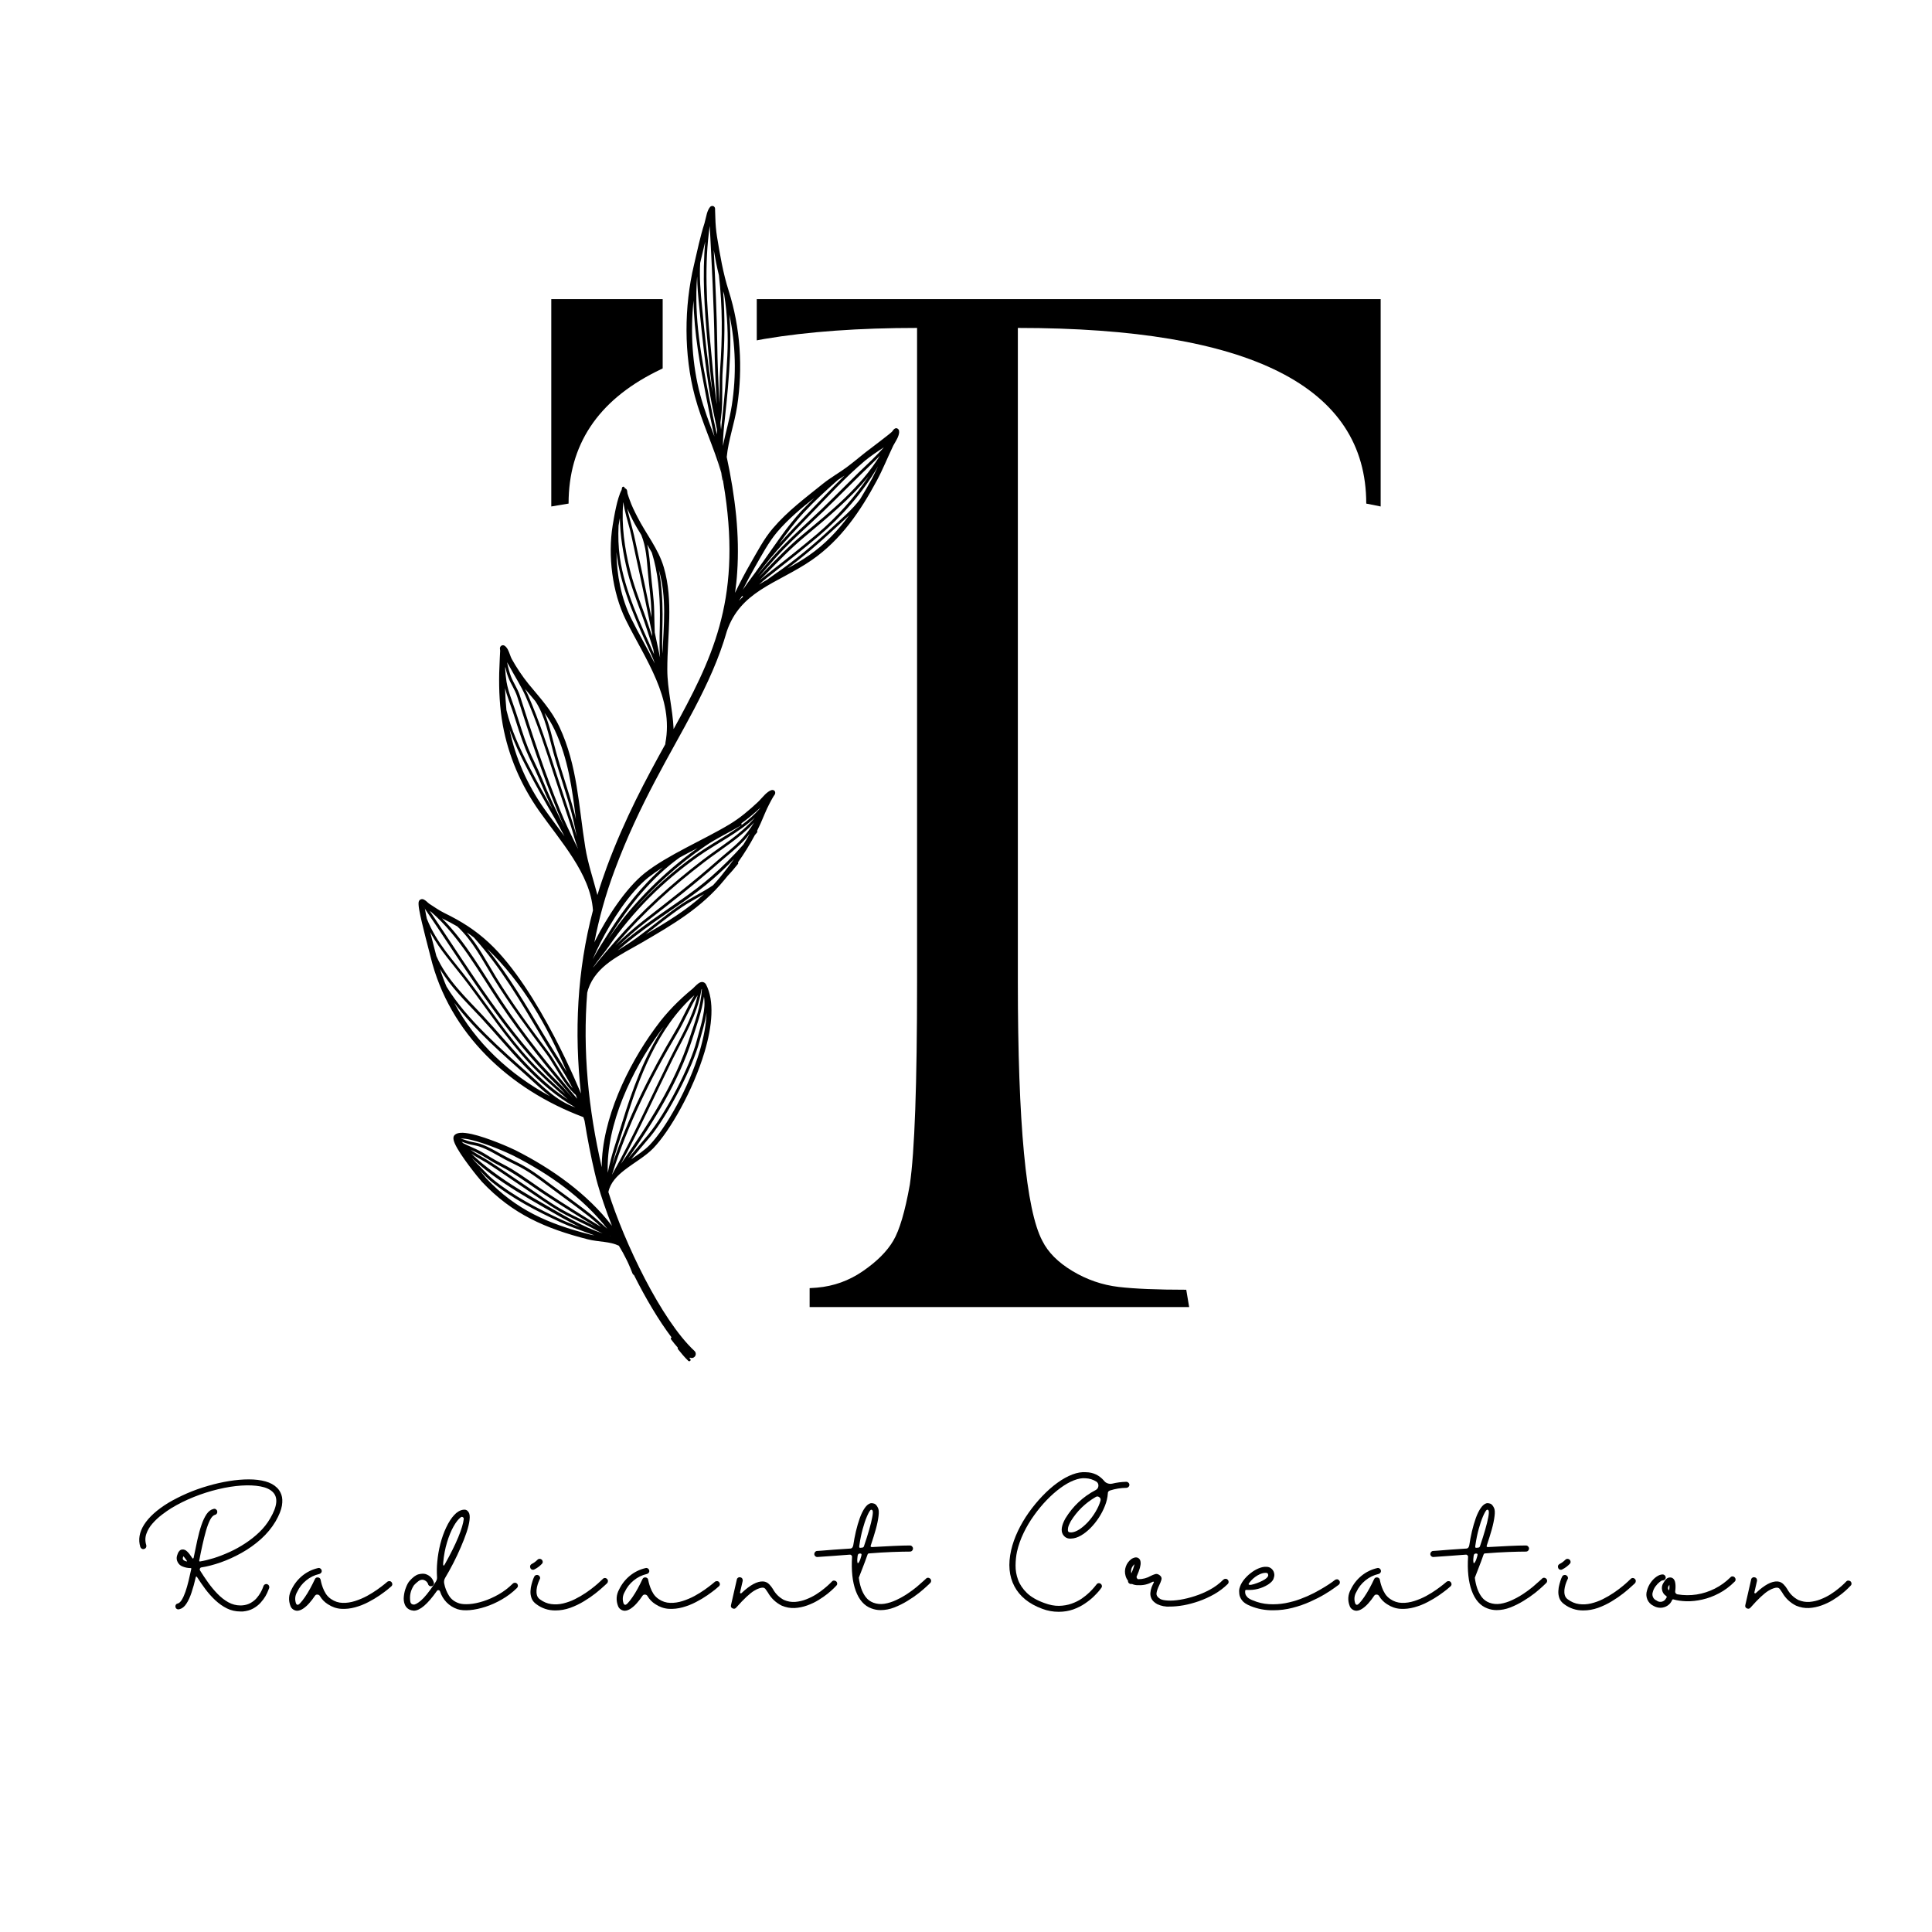 <svg version="1.2" preserveAspectRatio="xMidYMid meet" height="500" viewBox="0 0 375 375" zoomAndPan="magnify" width="500" xmlns:xlink="http://www.w3.org/1999/xlink" xmlns="http://www.w3.org/2000/svg"><defs><clipPath id="919c3f1146"><path d="M 128.625 37.5 L 146.887 37.5 L 146.887 257.379 L 128.625 257.379 Z M 128.625 37.5"></path></clipPath><clipPath id="af9a68a32c"><path d="M 138.891 224.5 L 157.148 224.5 L 157.148 263.379 L 138.891 263.379 Z M 138.891 224.5"></path></clipPath><clipPath id="67b637a669"><path d="M 81 39 L 175 39 L 175 265 L 81 265 Z M 81 39"></path></clipPath><clipPath id="135efefd49"><path d="M 71.711 44.734 L 171.199 37.508 L 187.391 260.418 L 87.902 267.645 Z M 71.711 44.734"></path></clipPath><clipPath id="fbfffe7008"><path d="M 71.711 44.734 L 171.199 37.508 L 187.391 260.418 L 87.902 267.645 Z M 71.711 44.734"></path></clipPath><clipPath id="4880097129"><path d="M 71.711 44.734 L 171.199 37.508 L 187.391 260.418 L 87.902 267.645 Z M 71.711 44.734"></path></clipPath></defs><g id="08753a1f4d"><rect style="fill:#ffffff;fill-opacity:1;stroke:none;" height="375" y="0" width="375" x="0"></rect><rect style="fill:#ffffff;fill-opacity:1;stroke:none;" height="375" y="0" width="375" x="0"></rect><g style="fill:#000000;fill-opacity:1;"><g transform="translate(102.814, 253.698)"><path d="M 4.188 -195.641 L 165.172 -195.641 L 165.172 -155.391 L 162.375 -155.953 C 162.375 -178.68 139.832 -190.047 94.75 -190.047 L 94.75 -63.156 C 94.75 -35.582 96.332 -18.816 99.5 -12.859 C 100.613 -10.617 102.566 -8.66 105.359 -6.984 C 108.16 -5.305 111.145 -4.281 114.312 -3.906 C 117.477 -3.539 121.852 -3.359 127.438 -3.359 L 128 0 L 41.922 0 L 42.484 -3.359 C 48.066 -3.359 52.488 -3.492 55.75 -3.766 C 59.008 -4.047 61.988 -5.117 64.688 -6.984 C 67.395 -8.848 69.352 -10.805 70.562 -12.859 C 71.781 -14.91 72.852 -18.539 73.781 -23.75 C 74.719 -30.094 75.188 -43.227 75.188 -63.156 L 75.188 -190.047 C 30.094 -190.047 7.547 -178.68 7.547 -155.953 L 4.188 -155.391 Z M 4.188 -195.641" style="stroke:none"></path></g></g><g clip-path="url(#919c3f1146)" clip-rule="nonzero"><path d="M 128.625 37.5 L 146.887 37.5 L 146.887 257.395 L 128.625 257.395 Z M 128.625 37.5" style="stroke:none;fill-rule:nonzero;fill:#ffffff;fill-opacity:1;"></path></g><g clip-path="url(#af9a68a32c)" clip-rule="nonzero"><path d="M 138.891 224.5 L 157.148 224.5 L 157.148 263.371 L 138.891 263.371 Z M 138.891 224.5" style="stroke:none;fill-rule:nonzero;fill:#ffffff;fill-opacity:1;"></path></g><g clip-path="url(#67b637a669)" clip-rule="nonzero"><g clip-path="url(#135efefd49)" clip-rule="nonzero"><g clip-path="url(#fbfffe7008)" clip-rule="nonzero"><g clip-path="url(#4880097129)" clip-rule="nonzero"><path d="M 140.402 93.434 C 140.297 93.363 140.23 93.246 140.199 93.109 C 140.105 92.656 140.055 92.203 140 91.746 C 138.535 86.719 136.211 81.953 134.867 76.898 C 132.719 68.805 132.766 59.555 134.695 51.445 C 135.336 48.723 135.879 46.008 136.742 43.328 C 136.871 42.898 137.016 42.129 137.207 41.457 C 137.367 40.906 137.594 40.43 137.852 40.148 C 138.02 39.977 138.18 39.988 138.301 39.977 C 138.461 39.984 138.586 40.059 138.695 40.207 C 138.738 40.266 138.785 40.363 138.797 40.5 C 138.801 40.582 138.793 40.723 138.797 40.801 C 138.816 41.297 138.832 41.797 138.848 42.293 C 138.875 43.512 138.984 44.742 139.172 45.945 C 139.746 49.441 140.348 53.051 141.434 56.43 C 143.711 63.594 144.219 71.406 143.082 78.84 C 142.551 82.254 141.379 85.395 141.059 88.691 L 141.059 88.711 C 141.875 92.488 142.512 96.316 142.895 100.184 C 143.238 103.816 143.34 107.461 143.086 111.117 C 143.004 112.441 142.859 113.75 142.676 115.062 C 143.594 113.137 144.578 111.266 145.605 109.477 C 146.957 107.141 148.25 104.609 150.02 102.543 C 152.91 99.156 156.344 96.629 159.762 93.867 C 161.215 92.703 162.867 91.781 164.367 90.676 C 166.016 89.457 167.574 88.066 169.246 86.844 C 170.27 86.09 171.25 85.301 172.254 84.527 C 172.559 84.289 172.84 84.066 173.121 83.809 C 173.234 83.699 173.375 83.449 173.488 83.34 C 173.602 83.234 173.715 83.164 173.793 83.141 C 173.969 83.086 174.109 83.117 174.238 83.207 C 174.344 83.277 174.469 83.391 174.508 83.625 C 174.574 84 174.449 84.469 174.227 84.965 C 173.965 85.523 173.57 86.133 173.379 86.504 C 172.301 88.762 171.371 91.086 170.191 93.289 C 167.004 99.211 163.234 104.777 157.602 108.684 C 154.234 111.023 150.625 112.527 147.535 114.566 C 144.75 116.406 142.398 118.695 141.094 122.484 C 139.566 127.828 137.32 132.688 134.723 137.648 C 130.051 146.559 124.188 155.793 119.289 168.949 C 117.562 173.57 116.266 178.238 115.363 182.918 C 115.434 182.773 115.504 182.629 115.574 182.484 C 117.723 178.211 121.363 172.496 125.121 169.484 C 129.582 165.945 136.645 162.996 141.641 159.977 C 143.668 158.75 145.402 157.266 147.121 155.664 C 147.496 155.316 147.973 154.723 148.477 154.227 C 148.867 153.84 149.285 153.527 149.676 153.383 C 149.93 153.281 150.094 153.352 150.195 153.402 C 150.363 153.492 150.473 153.645 150.473 153.902 C 150.477 153.98 150.445 154.105 150.375 154.23 C 150.285 154.375 150.086 154.629 150.016 154.773 C 149.785 155.191 149.555 155.586 149.348 156 C 148.695 157.227 148.211 158.539 147.645 159.801 C 147.418 160.297 147.176 160.793 146.949 161.27 C 147.016 161.363 147.027 161.504 146.934 161.59 C 146.785 161.762 146.66 161.93 146.512 162.102 C 145.527 163.949 144.453 165.684 143.238 167.391 C 143.305 167.484 143.316 167.625 143.223 167.711 C 142.598 168.496 141.953 169.262 141.266 169.973 C 141.047 170.246 140.809 170.543 140.57 170.82 C 136.105 176.258 130.582 179.457 124.602 182.945 C 122.531 184.156 120.293 185.258 118.355 186.676 C 116.496 188.047 114.938 189.699 114.148 192.055 C 114.086 192.258 114.02 192.484 113.977 192.688 C 113.074 203.918 114.195 215.262 116.797 226.555 C 116.797 217.227 121.914 206.77 127.039 199.727 C 127.148 199.578 127.258 199.43 127.367 199.285 C 129.422 196.457 131.805 194.066 134.5 191.855 C 134.672 191.703 134.93 191.402 135.211 191.164 C 135.457 190.945 135.699 190.75 135.934 190.672 C 136.148 190.598 136.348 190.582 136.531 190.648 C 136.719 190.715 136.906 190.84 137.043 191.09 C 138.691 194.246 138.266 199.109 136.758 204.176 C 134.539 211.645 130.02 219.543 126.801 222.875 C 125.316 224.418 123.125 225.637 121.27 227.07 C 119.758 228.238 118.473 229.551 118.086 231.375 C 121.18 241.199 128.367 256.234 134.797 262.219 C 135.117 262.516 135.133 263.016 134.836 263.336 C 134.598 263.594 134.242 263.66 133.934 263.52 C 133.895 263.562 133.836 263.566 133.797 263.59 C 133.859 263.645 133.906 263.703 133.969 263.758 C 134.078 263.871 134.07 264.031 133.977 264.137 C 133.863 264.246 133.703 264.238 133.598 264.145 C 132.867 263.438 132.23 262.664 131.594 261.875 C 131.527 261.797 131.52 261.68 131.574 261.594 C 131.117 261.07 130.656 260.523 130.258 259.973 C 130.168 259.859 130.195 259.68 130.309 259.609 C 130.328 259.609 130.328 259.59 130.348 259.586 C 127.828 256.254 125.297 251.965 123.055 247.492 C 122.93 247.441 122.824 247.332 122.773 247.195 C 122.5 246.496 122.234 245.816 121.926 245.16 C 121.832 244.984 121.758 244.793 121.668 244.617 C 121.195 243.652 120.688 242.711 120.121 241.793 C 119.254 241.379 118.277 241.188 117.309 241.059 C 116.223 240.918 115.133 240.816 114.098 240.555 C 105.887 238.453 99.473 235.684 93.539 229.383 C 92.863 228.652 89.219 224.145 88.281 221.957 C 88.066 221.473 87.977 221.059 88.016 220.797 C 88.039 220.555 88.148 220.387 88.297 220.258 C 88.543 220.039 88.914 219.914 89.41 219.879 C 89.965 219.836 90.715 219.941 91.566 220.121 C 94.652 220.812 99.074 222.77 100.047 223.258 C 107.125 226.84 113.949 231.656 118.805 237.957 L 118.781 237.918 C 118.219 236.5 117.676 235.062 117.188 233.598 C 116.781 232.41 116.395 231.199 116.047 229.984 C 115.938 229.594 115.828 229.203 115.719 228.793 C 115.664 228.598 115.633 228.398 115.574 228.184 C 115.52 227.949 115.461 227.711 115.402 227.477 C 115.23 226.73 115.055 225.984 114.902 225.254 C 114.539 223.543 114.191 221.812 113.887 220.078 C 113.746 219.227 113.605 218.379 113.465 217.551 C 113.387 217.316 113.309 217.082 113.23 216.828 C 113.191 216.832 113.172 216.812 113.129 216.797 C 98.992 211.473 87.219 200.703 83.57 185.707 C 83.367 184.844 81.844 179.262 81.367 176.598 C 81.23 175.809 81.211 175.254 81.273 175.027 C 81.355 174.742 81.523 174.609 81.719 174.555 C 81.875 174.504 82.055 174.492 82.262 174.598 C 82.406 174.664 82.598 174.793 82.789 174.957 C 82.98 175.125 83.176 175.328 83.32 175.418 C 84.305 176.047 85.234 176.719 86.27 177.223 C 89.543 178.82 92.227 180.504 94.902 182.984 C 104.676 192.062 112.758 212.25 112.758 212.25 C 111.453 200.32 112.008 188.414 115.094 176.707 C 115.094 176.688 115.094 176.688 115.09 176.664 C 114.852 173.109 113.25 169.75 111.219 166.562 C 109.145 163.316 106.645 160.242 104.637 157.391 C 101.113 152.375 98.688 146.758 97.59 140.727 C 96.988 137.375 96.824 134.031 96.895 130.609 C 96.922 129.59 96.969 128.586 97.016 127.566 C 97.023 127.145 97.051 126.723 97.082 126.301 C 97.082 126.281 97.039 125.984 97.031 125.867 C 97.039 125.707 97.07 125.605 97.125 125.52 C 97.195 125.395 97.309 125.309 97.426 125.277 C 97.543 125.23 97.703 125.219 97.891 125.305 C 98.117 125.43 98.355 125.691 98.562 126.055 C 98.863 126.633 99.109 127.512 99.316 127.879 C 100.234 129.547 101.379 131.262 102.586 132.754 C 104.848 135.504 107.055 137.84 108.59 141.105 C 112.094 148.602 112.305 156.457 113.605 164.469 C 114.113 167.629 115.152 170.629 115.957 173.727 C 116.504 171.891 117.129 170.066 117.797 168.242 C 121.344 158.715 125.395 151.23 129.141 144.445 C 129.137 144.387 129.129 144.309 129.145 144.246 C 129.984 139.852 129.012 135.809 127.371 131.91 C 125.703 127.938 123.348 124.133 121.473 120.336 C 118.824 114.957 117.965 107.848 118.918 101.984 C 119.211 100.207 119.777 96.73 120.656 95.09 C 120.688 94.945 120.699 94.824 120.727 94.684 C 120.758 94.543 120.891 94.453 121.031 94.461 C 121.172 94.492 121.262 94.625 121.254 94.766 C 121.375 94.777 121.48 94.848 121.586 94.961 C 121.633 95.02 121.699 95.113 121.73 95.27 C 121.758 95.406 121.762 95.688 121.809 95.824 C 121.918 96.234 122.086 96.621 122.215 97.012 C 122.621 98.184 123.156 99.242 123.719 100.34 C 125.398 103.652 127.781 106.496 128.844 110.113 C 130.762 116.727 129.516 123.227 129.523 129.938 C 129.527 133.852 130.582 137.629 130.746 141.512 C 131.629 139.91 132.492 138.332 133.301 136.773 C 140.25 123.527 144.578 111.027 139.121 87.355 Z M 118.461 239.836 C 118.461 239.836 118.441 239.859 118.441 239.859 C 118.484 239.875 118.504 239.875 118.543 239.891 Z M 93.027 227.062 C 93.668 227.855 94.191 228.477 94.391 228.723 C 100.172 234.855 106.441 237.535 114.426 239.59 C 114.73 239.668 115.055 239.727 115.379 239.781 C 114.887 239.617 114.395 239.434 113.922 239.25 C 112.238 238.633 110.555 238.055 108.922 237.293 C 104.227 235.117 99.328 232.598 95.309 229.297 C 94.48 228.617 93.762 227.809 93.027 227.062 Z M 91.48 223.922 C 92.75 225.168 94.152 226.305 95.57 227.359 C 98.867 229.836 102.395 231.875 105.98 233.934 C 109.422 235.898 113.121 238.129 116.969 239.406 C 115.895 238.926 114.852 238.281 113.812 237.777 C 112.051 236.906 110.273 236.098 108.562 235.105 C 106.352 233.805 104.238 232.262 102.117 230.84 C 99.574 229.145 97.07 227.371 94.492 225.719 C 93.508 225.133 92.43 224.59 91.48 223.922 Z M 117.887 238.52 C 113.125 232.434 106.492 227.785 99.602 224.289 C 98.668 223.816 94.375 221.914 91.367 221.234 C 90.656 221.066 90.008 220.973 89.531 221.008 C 89.492 221.008 89.453 221.012 89.41 221.016 C 90 221.133 90.559 221.391 91.148 221.547 C 91.801 221.719 92.508 221.789 93.16 222 C 94.965 222.609 96.645 223.707 98.324 224.582 C 99.613 225.27 100.957 225.848 102.188 226.598 C 104.281 227.863 106.207 229.383 108.172 230.836 C 110.352 232.457 112.562 234.035 114.707 235.734 C 115.809 236.633 116.82 237.602 117.887 238.52 Z M 89.594 221.602 C 89.703 221.715 89.832 221.824 89.938 221.914 C 90.953 222.441 92.043 222.84 93.059 223.367 C 94.078 223.891 95.023 224.543 96.023 225.109 C 97.109 225.73 98.246 226.266 99.312 226.906 C 101.656 228.336 103.875 230.012 106.164 231.523 C 109.605 233.789 113.125 235.992 116.656 238.133 C 115.91 237.465 115.16 236.781 114.375 236.16 C 112.254 234.477 110.043 232.898 107.867 231.281 C 105.922 229.844 104.012 228.324 101.926 227.078 C 100.691 226.328 99.348 225.746 98.082 225.078 C 96.438 224.199 94.781 223.121 93 222.531 C 92.363 222.32 91.68 222.25 91.027 222.078 C 90.539 221.953 90.066 221.746 89.594 221.602 Z M 91.367 223.172 C 92.406 223.973 93.668 224.582 94.777 225.281 C 97.355 226.93 99.863 228.703 102.406 230.398 C 104.527 231.82 106.617 233.367 108.828 234.645 C 110.52 235.621 112.277 236.434 114.039 237.281 C 114.578 237.543 115.098 237.844 115.637 238.125 C 112.336 236.129 109.066 234.07 105.855 231.965 C 103.57 230.473 101.371 228.816 99.008 227.391 C 97.941 226.746 96.824 226.211 95.738 225.59 C 94.758 225.02 93.812 224.371 92.797 223.867 C 92.34 223.617 91.844 223.395 91.367 223.172 Z M 91.562 224.754 C 92.086 225.336 92.625 225.914 93.184 226.453 C 94.004 227.273 94.766 228.156 95.66 228.891 C 99.637 232.156 104.492 234.66 109.148 236.82 C 110.285 237.336 111.434 237.77 112.586 238.207 C 110.203 237.043 107.887 235.691 105.695 234.434 C 102.109 232.375 98.562 230.297 95.242 227.82 C 93.973 226.855 92.723 225.848 91.562 224.754 Z M 135.418 193.164 C 133.945 195.488 132.863 198.203 131.492 200.5 C 126.328 209.188 121.797 218.363 118.781 228.031 C 122.871 220.742 126.344 212.98 130.035 205.5 C 132.074 201.379 134.422 197.613 135.418 193.164 Z M 128.828 199.297 C 128.664 199.508 128.48 199.742 128.316 199.973 C 128.207 200.121 128.098 200.27 127.988 200.418 C 122.789 207.547 117.574 218.27 117.973 227.629 C 118.59 224.309 119.781 221.125 120.762 217.879 C 122.688 211.648 125.078 204.941 128.828 199.297 Z M 136.246 191.945 C 136.211 191.988 136.191 192.012 136.156 192.055 C 135.34 197.086 132.742 201.191 130.492 205.727 C 127.184 212.418 124.066 219.336 120.508 225.926 C 125.773 218.355 131.023 210.281 133.824 201.531 C 134.875 198.379 136.051 195.277 136.246 191.945 Z M 134.777 193.172 C 127.66 199.461 123.973 209.219 121.293 218.039 C 120.488 220.695 119.539 223.301 118.875 225.984 C 121.895 216.957 126.188 208.375 131.031 200.215 C 132.352 198.004 133.402 195.43 134.777 193.172 Z M 137.141 196.555 C 136.863 198.473 136.227 200.438 135.785 202.086 C 134.492 207.133 129.668 216.395 126.273 220.555 C 125.023 222.062 123.75 223.516 122.52 225 C 123.832 224.109 125.148 223.234 126.133 222.203 C 129.254 218.941 133.668 211.211 135.84 203.922 C 136.59 201.328 137.086 198.797 137.141 196.555 Z M 136.637 193.438 C 136.242 196.262 135.238 198.973 134.359 201.711 C 131.699 209.973 126.902 217.652 121.93 224.844 C 123.215 223.293 124.547 221.797 125.832 220.227 C 129.191 216.129 133.961 206.973 135.238 201.969 C 135.609 200.523 136.152 198.863 136.469 197.184 C 136.734 195.906 136.84 194.621 136.637 193.438 Z M 112.43 215.41 C 112.43 215.41 112.43 215.43 112.43 215.43 L 112.492 215.445 Z M 85.398 188.07 C 85.766 189.242 86.188 190.371 86.668 191.492 C 90.461 197.77 97.605 203.961 102.414 208.227 C 105.445 210.902 107.859 213.602 111.695 214.961 C 104.215 210.73 99.066 203.695 93.32 197.504 C 90.418 194.418 87.473 191.574 85.398 188.07 Z M 83.5 180.918 C 84.035 183.055 84.582 185.074 84.695 185.547 L 84.699 185.566 C 86.707 190.133 90.27 193.449 93.715 197.133 C 98.98 202.785 103.719 209.148 110.207 213.414 C 107.578 211.105 104.93 208.762 102.586 206.215 C 98.246 201.5 94.676 196.105 90.828 190.973 C 88.039 187.258 85.445 184.551 83.5 180.918 Z M 85.805 178.254 C 90.484 182.949 93.754 188.902 97.434 194.406 C 101.875 201.074 106.836 207.188 112.031 213.262 C 111.957 213.027 111.859 212.793 111.762 212.539 C 111.121 211.988 110.512 211.293 109.934 210.516 C 108.449 208.508 107.172 206.023 106.062 204.547 C 102.457 199.754 98.953 194.996 95.805 189.891 C 93.582 186.258 91.805 182.672 88.758 179.816 C 87.84 179.285 86.883 178.773 85.887 178.289 C 85.848 178.27 85.828 178.273 85.805 178.254 Z M 83.426 176.828 C 91.289 188.5 98.559 200.539 108.688 210.406 C 109.57 211.262 110.355 212.203 111.184 213.102 C 106.137 207.176 101.324 201.195 96.973 194.699 C 92.871 188.547 89.285 181.875 83.676 176.992 C 83.59 176.938 83.508 176.883 83.426 176.828 Z M 88.152 194.621 C 92.297 202.391 98.938 208.539 106.762 212.785 C 105.152 211.543 103.688 210.09 102.043 208.633 C 97.941 204.977 92.137 199.945 88.152 194.621 Z M 82.473 176.379 C 82.539 176.734 82.609 177.148 82.703 177.621 C 82.758 177.855 82.797 178.094 82.852 178.328 C 84.828 183.238 87.883 186.211 91.223 190.664 C 95.055 195.777 98.621 201.152 102.941 205.871 C 105.047 208.156 107.398 210.262 109.75 212.348 C 109.27 211.824 108.793 211.297 108.277 210.797 C 97.605 200.348 90.074 187.492 81.668 175.199 Z M 90.602 180.98 C 92.848 183.574 94.406 186.578 96.266 189.637 C 99.395 194.742 102.898 199.484 106.48 204.254 C 107.59 205.734 108.867 208.219 110.355 210.227 C 110.621 210.586 110.883 210.926 111.168 211.246 C 109.316 207.766 107.082 204.512 105.059 201.145 C 101.07 194.422 97.188 187.754 91.973 181.961 C 91.527 181.613 91.062 181.289 90.602 180.98 Z M 94.547 184.148 C 98.742 189.34 102.078 195.066 105.535 200.828 C 106.988 203.242 108.539 205.605 109.996 208.035 C 106.293 199.195 101.352 190.586 94.547 184.148 Z M 146.504 158.703 C 143.25 161.758 139.07 163.699 135.461 166.277 C 128.754 171.039 122.84 176.883 118.18 183.672 C 117.293 184.977 116.164 186.234 115.246 187.582 C 115.211 187.664 115.156 187.727 115.121 187.809 C 115.285 187.598 115.453 187.406 115.617 187.195 C 116.844 185.648 118.133 184.176 119.426 182.684 C 124.555 176.797 130.18 171.676 136.391 166.93 C 139.719 164.371 143.766 162.02 146.504 158.703 Z M 128.656 168.352 C 127.645 168.984 126.691 169.652 125.844 170.312 C 122.195 173.234 118.664 178.785 116.566 182.949 C 116.043 183.988 115.52 185.062 115.043 186.195 C 116.012 184.367 117.164 182.629 118.238 180.91 C 121.07 176.453 124.543 171.945 128.656 168.352 Z M 142.488 166.707 C 141.168 168.082 139.785 169.398 138.355 170.641 C 134.805 173.754 130.656 176.355 126.82 179.09 C 124.426 180.801 122.113 182.547 119.895 184.484 C 121.137 183.695 122.379 182.906 123.574 182.043 C 126.461 179.934 129.188 177.598 132.141 175.586 C 134.141 174.223 136.367 173.223 138.383 171.84 C 138.887 171.301 139.367 170.77 139.844 170.176 C 140.777 169.027 141.672 167.863 142.488 166.707 Z M 145.512 161.832 C 145.074 162.402 144.613 162.957 144.129 163.43 C 142.695 164.895 141.031 166.172 139.488 167.523 C 134.926 171.57 130.141 175.293 125.316 179.02 C 123.422 180.496 121.656 182.043 119.957 183.684 C 122.066 181.891 124.227 180.258 126.488 178.633 C 130.324 175.898 134.434 173.305 137.984 170.211 C 140.203 168.27 142.309 166.16 144.285 163.938 C 144.719 163.27 145.125 162.559 145.512 161.832 Z M 146.375 159.652 C 143.633 162.668 139.859 164.918 136.719 167.324 C 130.543 172.047 124.938 177.129 119.848 183.012 C 119.703 183.184 119.555 183.352 119.406 183.504 C 121.18 181.777 123.02 180.145 125.004 178.602 C 129.809 174.859 134.598 171.156 139.16 167.129 C 140.684 165.777 142.352 164.52 143.762 163.059 C 144.691 162.094 145.586 160.91 146.375 159.652 Z M 135.402 164.605 C 134.246 165.207 133.07 165.812 131.938 166.434 C 126.559 170.262 122.16 175.773 118.734 181.176 C 118.504 181.551 118.27 181.906 118.016 182.285 C 118.16 182.074 118.289 181.887 118.434 181.695 C 122.938 175.176 128.902 169.27 135.402 164.605 Z M 136.648 173.543 C 135.23 174.363 133.785 175.109 132.434 176.023 C 129.977 177.684 127.676 179.586 125.328 181.375 C 129.41 178.98 133.258 176.664 136.648 173.543 Z M 147.621 156.746 C 146.422 157.852 145.199 158.898 143.887 159.832 C 143.887 159.832 143.91 159.852 143.91 159.852 C 143.98 159.988 143.949 160.148 143.816 160.219 C 141.48 161.625 139.02 162.723 136.777 164.285 C 131.656 167.812 126.836 172.156 122.746 176.969 C 126.441 172.785 130.625 169.047 135.188 165.816 C 139.199 162.969 143.926 160.891 147.273 157.172 C 147.383 157.043 147.492 156.895 147.621 156.746 Z M 98.426 128.543 C 98.613 129.488 98.84 130.43 99.184 131.324 C 99.676 132.586 100.477 133.688 100.891 134.973 C 103.277 142.512 105.766 150.098 108.777 157.41 C 109.676 159.621 110.711 161.766 111.766 163.906 C 111.906 164.195 112.07 164.5 112.23 164.789 C 111.602 163.316 111.266 161.723 110.777 160.223 C 109.746 157.039 108.66 153.902 107.629 150.723 C 105.93 145.473 104.223 140.145 101.996 135.094 C 101.137 133.137 99.922 131.27 98.906 129.387 C 98.723 129.078 98.582 128.809 98.426 128.543 Z M 101.918 133.719 C 102.105 134.105 102.293 134.473 102.461 134.859 C 104.688 139.93 106.395 145.281 108.117 150.547 C 109.148 153.727 110.234 156.863 111.266 160.047 C 111.52 160.805 111.719 161.609 111.957 162.395 C 111.621 160.82 111.328 159.242 110.914 157.695 C 109.871 153.797 108.496 149.98 107.414 146.086 C 106.52 142.855 105.816 138.969 103.91 136.094 C 103.254 135.301 102.598 134.531 101.918 133.719 Z M 98.918 141.648 C 100.055 147.16 102.348 152.285 105.582 156.902 C 106.809 158.652 108.195 160.449 109.57 162.328 C 108.996 161.25 108.418 160.172 107.82 159.117 C 105.879 155.785 103.996 152.445 102.227 148.996 C 100.973 146.594 99.816 144.16 98.918 141.648 Z M 98.07 129.465 L 98.055 129.785 C 98.098 130.645 98.18 131.516 98.32 132.363 C 98.664 134.336 99.434 136.098 100.047 137.973 C 100.863 140.367 101.562 142.836 102.512 145.203 C 103.316 147.18 104.332 149.047 105.152 151.023 C 106.488 154.262 107.957 157.43 109.543 160.531 C 109.094 159.566 108.684 158.598 108.27 157.605 C 105.258 150.277 102.77 142.668 100.363 135.133 C 99.949 133.863 99.148 132.762 98.68 131.52 C 98.41 130.84 98.219 130.133 98.07 129.426 Z M 105.695 138.379 C 106.691 140.824 107.27 143.539 107.922 145.93 C 109.004 149.824 110.379 153.641 111.422 157.539 C 111.559 158.027 111.676 158.52 111.793 159.027 C 111.043 153.113 110.301 147.312 107.676 141.711 C 107.105 140.496 106.43 139.406 105.695 138.379 Z M 98.031 133.582 C 98.074 135 98.156 136.41 98.297 137.82 C 99.215 141.648 100.855 145.223 102.691 148.766 C 104.156 151.594 105.676 154.34 107.254 157.102 C 106.336 155.172 105.473 153.215 104.648 151.219 C 103.828 149.262 102.809 147.379 102.008 145.398 C 101.055 143.031 100.336 140.566 99.543 138.148 C 99.031 136.605 98.422 135.133 98.031 133.582 Z M 119.656 107.164 C 119.676 111.578 120.633 116.223 122.484 119.984 C 123.918 122.895 125.625 125.805 127.102 128.797 C 126.949 128.328 126.777 127.879 126.586 127.453 C 123.883 121.359 120.758 114.914 119.793 108.254 C 119.75 107.898 119.703 107.523 119.656 107.164 Z M 125.625 105.691 C 126.031 107.461 126.148 109.309 126.32 111.156 C 126.539 113.617 126.922 116.105 126.98 118.578 C 127.02 119.953 127.023 121.371 127.086 122.766 C 127.422 124.379 127.762 126.012 128.117 127.621 C 128.117 127.602 128.113 127.562 128.113 127.543 C 127.891 124.785 128.113 122.051 128.094 119.297 C 128.082 115.281 127.738 111.113 126.52 107.266 C 126.219 106.73 125.922 106.211 125.625 105.691 Z M 127.879 110.582 C 128.426 113.461 128.602 116.402 128.609 119.277 C 128.613 121.816 128.438 124.344 128.582 126.871 C 128.824 121.398 129.453 116.02 127.879 110.582 Z M 120.312 100.547 C 120.215 101.094 120.129 101.578 120.062 102.023 C 119.969 104.066 120.02 106.102 120.309 108.195 C 121.266 114.719 124.277 121.012 126.953 126.988 C 126.891 126.672 126.848 126.355 126.801 126.02 C 126.406 124.73 125.977 123.445 125.562 122.156 C 124.328 118.391 122.723 114.691 121.762 110.828 C 120.957 107.469 120.363 103.996 120.312 100.547 Z M 120.977 97.543 L 120.961 97.602 C 120.598 101.984 121.242 106.43 122.289 110.688 C 123.23 114.535 124.836 118.215 126.066 121.98 C 126.227 122.488 126.402 122.992 126.578 123.5 C 126.562 123.281 126.547 123.062 126.551 122.844 C 125.48 117.746 124.449 112.648 123.324 107.578 C 122.969 106.008 122.672 104.41 122.281 102.84 C 121.812 101.098 121.266 99.32 120.992 97.5 Z M 121.738 98.684 C 122.035 100.043 122.434 101.371 122.77 102.703 C 123.184 104.273 123.48 105.867 123.836 107.461 C 124.754 111.57 125.594 115.703 126.449 119.816 C 126.441 119.395 126.43 118.996 126.422 118.578 C 126.363 116.125 125.98 113.637 125.762 111.176 C 125.543 108.676 125.418 106.129 124.473 103.84 C 123.883 102.883 123.312 101.926 122.801 100.926 C 122.445 100.191 122.074 99.461 121.738 98.684 Z M 144.078 115.656 C 144.039 115.699 144.02 115.723 143.984 115.766 C 143.84 115.977 143.695 116.203 143.551 116.414 C 143.535 116.438 143.516 116.457 143.496 116.48 C 143.48 116.52 143.461 116.562 143.445 116.582 C 143.703 116.305 143.965 116.047 144.246 115.785 C 144.203 115.77 144.164 115.75 144.121 115.734 C 144.102 115.715 144.078 115.699 144.078 115.656 Z M 158.047 96.648 C 155.492 98.668 153.023 100.727 150.871 103.238 C 149.156 105.262 147.879 107.73 146.562 110.004 C 145.73 111.465 144.922 112.98 144.152 114.516 L 144.207 114.43 C 144.984 113.297 145.805 112.195 146.625 111.098 C 147.133 110.383 147.66 109.664 148.168 108.949 C 150.598 105.535 152.754 102.203 155.605 99.121 C 156.387 98.305 157.207 97.469 158.047 96.648 Z M 170.43 90.516 C 167.445 95.645 163.496 100.145 158.961 104.012 C 156.137 106.395 153.207 108.742 150.297 111.031 C 149.293 111.805 148.27 112.598 147.336 113.465 C 147.852 113.125 148.387 112.809 148.926 112.508 C 149.418 112.152 149.914 111.797 150.406 111.441 C 154.348 108.738 158.02 105.637 161.5 102.387 C 163.371 100.633 165.426 98.945 166.957 96.879 C 167.777 95.539 168.559 94.164 169.316 92.793 C 169.703 92.023 170.066 91.281 170.43 90.516 Z M 168.609 92.426 C 165.055 96.836 160.582 100.496 156.176 104.191 C 153.5 106.426 151.008 108.984 148.59 111.496 C 148.219 111.883 147.848 112.25 147.453 112.637 C 148.262 111.938 149.113 111.277 149.965 110.617 C 152.879 108.348 155.805 105.996 158.633 103.613 C 162.449 100.34 165.855 96.598 168.609 92.426 Z M 170.781 88.453 C 169.574 89.719 168.301 90.887 167.051 92.117 C 163.805 95.309 160.66 98.535 157.309 101.613 C 155.004 103.738 152.645 105.926 150.555 108.258 C 149.445 109.496 148.379 110.75 147.289 112.008 C 147.586 111.707 147.887 111.406 148.184 111.105 C 150.617 108.59 153.109 106.012 155.824 103.758 C 161.367 99.16 167.008 94.578 170.781 88.453 Z M 171.562 86.816 C 170.324 87.645 169.062 88.457 167.895 89.422 C 164.051 92.656 160.684 96.395 157.188 99.984 C 153.652 103.598 150.172 107.387 147.086 111.426 L 147.031 111.508 C 148.062 110.293 149.113 109.078 150.168 107.887 C 152.273 105.535 154.656 103.344 156.957 101.199 C 160.312 98.121 163.434 94.898 166.68 91.707 C 168.324 90.129 170.051 88.562 171.562 86.816 Z M 164.809 100.031 C 163.836 100.961 162.82 101.852 161.848 102.762 C 158.984 105.426 155.992 108 152.844 110.328 C 154.246 109.566 155.668 108.742 157.035 107.785 C 160.137 105.645 162.645 102.984 164.809 100.031 Z M 163.926 92.305 C 163.488 92.598 163.047 92.887 162.609 93.18 C 160.355 95.16 157.996 97.348 156.012 99.492 C 154.215 101.438 152.688 103.508 151.203 105.613 C 153.012 103.562 154.906 101.57 156.82 99.613 C 159.184 97.184 161.5 94.68 163.926 92.305 Z M 141.57 61.07 C 141.785 63.734 141.82 66.426 141.695 69.113 C 141.512 73.18 141.141 77.164 140.699 81.25 C 140.504 83 140.316 84.793 140.324 86.57 C 140.816 83.977 141.629 81.402 142.047 78.652 C 142.949 72.895 142.809 66.855 141.57 61.07 Z M 134.617 58.34 C 133.98 64.461 134.367 70.844 135.906 76.625 C 136.645 79.387 137.656 82.051 138.672 84.73 C 138.086 82.176 137.582 79.617 137.074 77.059 C 135.859 70.793 134.715 64.625 134.617 58.34 Z M 135.32 53.715 C 135.32 53.734 135.305 53.758 135.305 53.777 C 134.695 61.652 136.105 69.219 137.609 76.961 C 138.086 79.422 138.582 81.863 139.141 84.316 C 139.141 84.039 139.16 83.758 139.184 83.496 C 138.754 81.191 138.207 78.875 137.82 76.586 C 136.875 70.98 136.285 65.352 135.734 59.68 C 135.516 57.516 135.336 55.613 135.32 53.715 Z M 140.359 56.527 C 140.75 61.59 140.66 66.691 140.285 71.691 C 140.082 74.402 140.316 77.402 140.055 80.117 C 139.984 80.781 139.91 81.426 139.836 82.051 C 139.867 82.488 139.898 82.926 139.953 83.359 C 140.02 82.637 140.086 81.934 140.176 81.207 C 140.617 77.121 140.988 73.137 141.172 69.09 C 141.363 65.102 141.195 61.16 140.57 57.211 C 140.52 57.055 140.488 56.918 140.438 56.781 C 140.414 56.703 140.387 56.605 140.359 56.527 Z M 137.762 43.852 C 136.684 51.281 137.16 58.977 137.859 66.375 C 138.234 70.441 138.586 74.453 139.117 78.488 C 139.102 78.25 139.105 78.027 139.086 77.789 C 138.875 74.051 138.727 70.367 138.676 66.617 C 138.602 59.809 138.121 50.738 137.762 43.852 Z M 138.539 48.527 C 138.836 54.52 139.145 61.27 139.215 66.617 C 139.266 70.348 139.414 74.031 139.625 77.75 C 139.637 77.91 139.648 78.07 139.66 78.23 C 139.719 76.047 139.613 73.738 139.777 71.629 C 140.223 65.645 140.254 59.449 139.535 53.41 C 139.141 51.82 138.82 50.168 138.539 48.527 Z M 136.883 46.891 C 136.543 48.273 136.242 49.656 135.906 51.039 C 135.734 53.906 135.961 56.484 136.266 59.602 C 136.809 65.152 137.371 70.684 138.289 76.172 C 137.914 72.922 137.621 69.688 137.32 66.414 C 136.738 60.023 136.293 53.367 136.883 46.891 Z M 136.883 46.891" style="stroke:none;fill-rule:evenodd;fill:#000000;fill-opacity:1;"></path></g></g></g></g><g style="fill:#000000;fill-opacity:1;"><g transform="translate(26.769, 312.538)"><path d="M 26.719 -17.234 C 25.969 -15.973 25.02 -14.828 23.875 -13.797 C 22.727 -12.773 21.477 -11.883 20.125 -11.125 C 18.781 -10.375 17.43 -9.758 16.078 -9.281 C 14.734 -8.812 13.492 -8.488 12.359 -8.312 C 12.211 -8.301 12.109 -8.227 12.047 -8.094 C 11.984 -7.969 11.988 -7.836 12.062 -7.703 C 12.531 -6.953 13.047 -6.18 13.609 -5.391 C 14.172 -4.598 14.781 -3.863 15.438 -3.188 C 16.094 -2.508 16.789 -1.961 17.531 -1.547 C 18.281 -1.129 19.07 -0.922 19.906 -0.922 C 20.031 -0.922 20.16 -0.926 20.297 -0.938 C 20.891 -0.988 21.414 -1.145 21.875 -1.406 C 22.332 -1.664 22.719 -1.973 23.031 -2.328 C 23.344 -2.691 23.598 -3.051 23.797 -3.406 C 23.992 -3.758 24.133 -4.051 24.219 -4.281 C 24.312 -4.508 24.359 -4.633 24.359 -4.656 C 24.398 -4.801 24.488 -4.914 24.625 -5 C 24.77 -5.082 24.922 -5.102 25.078 -5.062 C 25.242 -5 25.363 -4.895 25.438 -4.75 C 25.508 -4.602 25.523 -4.457 25.484 -4.312 C 25.461 -4.281 25.395 -4.113 25.281 -3.812 C 25.176 -3.52 25.004 -3.16 24.766 -2.734 C 24.523 -2.316 24.207 -1.891 23.812 -1.453 C 23.426 -1.023 22.945 -0.648 22.375 -0.328 C 21.812 -0.016 21.145 0.176 20.375 0.25 C 20.207 0.25 20.047 0.25 19.891 0.25 C 18.953 0.25 18.082 0.051 17.281 -0.344 C 16.488 -0.738 15.738 -1.266 15.031 -1.922 C 14.32 -2.586 13.672 -3.316 13.078 -4.109 C 12.492 -4.898 11.953 -5.688 11.453 -6.469 C 11.43 -6.508 11.391 -6.523 11.328 -6.516 C 11.266 -6.516 11.234 -6.484 11.234 -6.422 C 10.984 -5.316 10.707 -4.316 10.406 -3.422 C 10.113 -2.535 9.773 -1.805 9.391 -1.234 C 9.016 -0.66 8.566 -0.312 8.047 -0.188 C 7.816 -0.125 7.617 -0.164 7.453 -0.312 C 7.297 -0.477 7.242 -0.676 7.297 -0.906 C 7.359 -1.125 7.504 -1.254 7.734 -1.297 C 8.016 -1.379 8.273 -1.617 8.516 -2.016 C 8.766 -2.422 9 -2.938 9.219 -3.562 C 9.438 -4.195 9.641 -4.898 9.828 -5.672 C 10.016 -6.441 10.191 -7.223 10.359 -8.016 C 10.367 -8.098 10.359 -8.145 10.328 -8.156 C 10.305 -8.164 10.281 -8.172 10.25 -8.172 C 9.719 -8.172 9.203 -8.27 8.703 -8.469 C 8.266 -8.625 7.938 -8.91 7.719 -9.328 C 7.5 -9.742 7.461 -10.176 7.609 -10.625 C 7.641 -10.719 7.688 -10.848 7.75 -11.016 C 7.812 -11.191 7.91 -11.352 8.047 -11.5 C 8.18 -11.656 8.359 -11.75 8.578 -11.781 C 8.922 -11.82 9.242 -11.695 9.547 -11.406 C 9.848 -11.125 10.188 -10.691 10.562 -10.109 C 10.625 -10.035 10.672 -10.008 10.703 -10.031 C 10.742 -10.051 10.781 -10.094 10.812 -10.156 C 11.051 -11.363 11.289 -12.508 11.531 -13.594 C 11.77 -14.688 12.035 -15.66 12.328 -16.516 C 12.617 -17.379 12.953 -18.086 13.328 -18.641 C 13.711 -19.203 14.164 -19.539 14.688 -19.656 C 14.844 -19.707 14.988 -19.688 15.125 -19.594 C 15.27 -19.5 15.359 -19.379 15.391 -19.234 C 15.43 -19.066 15.41 -18.914 15.328 -18.781 C 15.254 -18.645 15.133 -18.555 14.969 -18.516 C 14.625 -18.422 14.305 -18.098 14.016 -17.547 C 13.734 -16.992 13.469 -16.289 13.219 -15.438 C 12.977 -14.582 12.75 -13.664 12.531 -12.688 C 12.312 -11.707 12.113 -10.75 11.938 -9.812 C 11.914 -9.77 11.906 -9.738 11.906 -9.719 C 11.906 -9.707 11.898 -9.688 11.891 -9.656 C 11.891 -9.613 11.898 -9.566 11.922 -9.516 C 11.953 -9.473 11.984 -9.453 12.016 -9.453 C 12.836 -9.586 13.742 -9.805 14.734 -10.109 C 15.723 -10.422 16.742 -10.816 17.797 -11.297 C 18.848 -11.773 19.863 -12.336 20.844 -12.984 C 21.832 -13.629 22.742 -14.352 23.578 -15.156 C 24.422 -15.969 25.125 -16.863 25.688 -17.844 C 27.07 -20.195 27.234 -21.895 26.172 -22.938 C 25.641 -23.469 24.836 -23.832 23.766 -24.031 C 22.703 -24.227 21.469 -24.281 20.062 -24.188 C 18.656 -24.094 17.164 -23.859 15.594 -23.484 C 14.02 -23.109 12.445 -22.609 10.875 -21.984 C 9.312 -21.359 7.844 -20.629 6.469 -19.797 C 5.914 -19.453 5.312 -19.031 4.656 -18.531 C 4.008 -18.039 3.406 -17.477 2.844 -16.844 C 2.289 -16.219 1.891 -15.547 1.641 -14.828 C 1.391 -14.117 1.383 -13.383 1.625 -12.625 C 1.664 -12.457 1.645 -12.301 1.562 -12.156 C 1.488 -12.02 1.375 -11.93 1.219 -11.891 C 1.062 -11.836 0.91 -11.848 0.766 -11.922 C 0.629 -12.004 0.531 -12.117 0.469 -12.266 C 0.031 -13.691 0.273 -15.141 1.203 -16.609 C 2.141 -18.078 3.691 -19.477 5.859 -20.812 C 6.984 -21.477 8.203 -22.098 9.516 -22.672 C 10.836 -23.242 12.191 -23.727 13.578 -24.125 C 14.961 -24.531 16.332 -24.844 17.688 -25.062 C 19.051 -25.281 20.332 -25.391 21.531 -25.391 C 22.738 -25.391 23.812 -25.258 24.75 -25 C 25.688 -24.738 26.438 -24.328 27 -23.766 C 27.352 -23.441 27.633 -22.992 27.844 -22.422 C 28.051 -21.848 28.086 -21.141 27.953 -20.297 C 27.816 -19.453 27.406 -18.43 26.719 -17.234 Z M 9.172 -9.547 C 9.242 -9.516 9.328 -9.492 9.422 -9.484 C 9.441 -9.461 9.473 -9.457 9.516 -9.469 C 9.555 -9.488 9.551 -9.531 9.5 -9.594 C 9.312 -9.875 9.109 -10.145 8.891 -10.406 C 8.836 -10.477 8.797 -10.453 8.766 -10.328 C 8.703 -10.172 8.691 -10.023 8.734 -9.891 C 8.785 -9.766 8.93 -9.648 9.172 -9.547 Z M 9.172 -9.547" style="stroke:none"></path></g></g><g style="fill:#000000;fill-opacity:1;"><g transform="translate(57.21, 312.538)"><path d="M 18.781 -5.453 C 18.883 -5.336 18.938 -5.195 18.938 -5.031 C 18.926 -4.863 18.859 -4.727 18.734 -4.625 C 18.691 -4.582 18.473 -4.395 18.078 -4.062 C 17.68 -3.738 17.156 -3.348 16.5 -2.891 C 15.852 -2.441 15.117 -2.004 14.297 -1.578 C 13.484 -1.148 12.625 -0.812 11.719 -0.562 C 10.812 -0.312 9.906 -0.211 9 -0.266 C 8.094 -0.328 7.227 -0.629 6.406 -1.172 C 5.77 -1.578 5.266 -2.098 4.891 -2.734 C 4.785 -2.922 4.625 -3.02 4.406 -3.031 C 4.195 -3.051 4.031 -2.969 3.906 -2.781 C 3.582 -2.289 3.223 -1.82 2.828 -1.375 C 2.441 -0.938 2.047 -0.582 1.641 -0.312 C 1.234 -0.039 0.844 0.098 0.469 0.109 L 0.453 0.109 C 0.18 0.098 -0.066 0.016 -0.297 -0.141 C -0.535 -0.297 -0.707 -0.504 -0.812 -0.766 C -1.258 -1.891 -1.191 -2.984 -0.609 -4.047 C -0.109 -5.078 0.582 -5.957 1.469 -6.688 C 2.363 -7.414 3.375 -7.91 4.5 -8.172 C 4.719 -8.234 4.906 -8.18 5.062 -8.016 C 5.219 -7.859 5.27 -7.664 5.219 -7.438 C 5.133 -7.227 4.984 -7.094 4.766 -7.031 C 3.816 -6.812 2.969 -6.395 2.219 -5.781 C 1.469 -5.176 0.883 -4.43 0.469 -3.547 C 0.051 -2.828 -0.02 -2.078 0.25 -1.297 C 0.332 -1.148 0.398 -1.078 0.453 -1.078 C 0.586 -0.984 0.785 -1.078 1.047 -1.359 C 1.316 -1.641 1.625 -2.031 1.969 -2.531 C 2.32 -3.039 2.664 -3.602 3 -4.219 C 3.332 -4.832 3.633 -5.43 3.906 -6.016 C 4.031 -6.285 4.238 -6.398 4.531 -6.359 C 4.82 -6.316 4.988 -6.148 5.031 -5.859 C 5.031 -5.848 5.062 -5.703 5.125 -5.422 C 5.188 -5.148 5.289 -4.812 5.438 -4.406 C 5.582 -4 5.785 -3.586 6.047 -3.172 C 6.316 -2.766 6.656 -2.426 7.062 -2.156 C 7.75 -1.688 8.492 -1.441 9.297 -1.422 C 10.098 -1.398 10.898 -1.52 11.703 -1.781 C 12.516 -2.039 13.289 -2.367 14.031 -2.766 C 14.77 -3.172 15.43 -3.582 16.016 -4 C 16.598 -4.414 17.062 -4.766 17.406 -5.047 C 17.758 -5.336 17.941 -5.488 17.953 -5.5 C 18.066 -5.602 18.207 -5.648 18.375 -5.641 C 18.539 -5.641 18.676 -5.578 18.781 -5.453 Z M 18.781 -5.453" style="stroke:none"></path></g></g><g style="fill:#000000;fill-opacity:1;"><g transform="translate(79.093, 312.538)"><path d="M 21.281 -5.141 C 21.383 -5.023 21.438 -4.891 21.438 -4.734 C 21.438 -4.578 21.375 -4.438 21.25 -4.312 C 20.375 -3.445 19.398 -2.707 18.328 -2.094 C 17.266 -1.477 16.195 -1 15.125 -0.656 C 14.062 -0.312 13.051 -0.098 12.094 -0.016 C 11.145 0.066 10.344 0.004 9.688 -0.203 C 8.875 -0.484 8.172 -0.926 7.578 -1.531 C 6.992 -2.145 6.57 -2.852 6.312 -3.656 C 6.27 -3.789 6.172 -3.867 6.016 -3.891 C 5.879 -3.898 5.773 -3.848 5.703 -3.734 C 3.91 -1.18 2.422 0.094 1.234 0.094 C 1.16 0.094 1.086 0.082 1.016 0.062 C 0.648 0.02 0.328 -0.109 0.047 -0.328 C -0.223 -0.547 -0.422 -0.828 -0.547 -1.172 C -0.723 -1.629 -0.773 -2.148 -0.703 -2.734 C -0.641 -3.328 -0.504 -3.883 -0.297 -4.406 C -0.098 -4.926 0.117 -5.332 0.359 -5.625 C 1.016 -6.383 1.613 -6.832 2.156 -6.969 C 2.695 -7.102 3.145 -7.117 3.5 -7.016 C 4.352 -6.742 4.898 -6.172 5.141 -5.297 C 5.16 -5.148 5.117 -5.008 5.016 -4.875 C 4.922 -4.738 4.789 -4.664 4.625 -4.656 C 4.477 -4.625 4.336 -4.656 4.203 -4.75 C 4.078 -4.844 4.004 -4.969 3.984 -5.125 C 3.816 -5.508 3.52 -5.766 3.094 -5.891 C 2.77 -5.961 2.441 -5.875 2.109 -5.625 C 1.785 -5.375 1.504 -5.117 1.266 -4.859 C 0.586 -3.848 0.352 -2.754 0.562 -1.578 C 0.656 -1.273 0.859 -1.113 1.172 -1.094 C 1.453 -1.051 1.926 -1.305 2.594 -1.859 C 3.258 -2.422 4.086 -3.43 5.078 -4.891 C 5.223 -5.117 5.375 -5.352 5.531 -5.594 C 5.695 -5.863 5.766 -6.156 5.734 -6.469 C 5.672 -7.445 5.688 -8.422 5.781 -9.391 C 5.883 -10.547 6.082 -11.703 6.375 -12.859 C 6.676 -14.023 7.055 -15.094 7.516 -16.062 C 7.973 -17.039 8.484 -17.836 9.047 -18.453 C 9.609 -19.066 10.203 -19.414 10.828 -19.5 C 11.273 -19.57 11.617 -19.414 11.859 -19.031 C 12.066 -18.719 12.129 -18.219 12.047 -17.531 C 11.973 -16.852 11.785 -16.062 11.484 -15.156 C 11.18 -14.25 10.805 -13.281 10.359 -12.25 C 9.922 -11.227 9.438 -10.195 8.906 -9.156 C 8.375 -8.125 7.836 -7.156 7.297 -6.25 C 7.109 -5.914 7.051 -5.562 7.125 -5.188 C 7.289 -4.332 7.598 -3.547 8.047 -2.828 C 8.492 -2.109 9.16 -1.609 10.047 -1.328 C 10.555 -1.172 11.223 -1.125 12.047 -1.188 C 12.867 -1.25 13.766 -1.438 14.734 -1.75 C 15.711 -2.062 16.695 -2.5 17.688 -3.062 C 18.676 -3.625 19.598 -4.328 20.453 -5.172 C 20.555 -5.273 20.688 -5.328 20.844 -5.328 C 21.008 -5.328 21.156 -5.266 21.281 -5.141 Z M 6.938 -9.281 C 6.926 -9.145 6.922 -9.016 6.922 -8.891 C 6.93 -8.766 6.961 -8.688 7.016 -8.656 C 7.066 -8.633 7.145 -8.723 7.25 -8.922 C 8.375 -10.93 9.242 -12.68 9.859 -14.172 C 10.473 -15.672 10.828 -16.848 10.922 -17.703 C 10.93 -17.867 10.867 -17.988 10.734 -18.062 C 10.598 -18.133 10.473 -18.129 10.359 -18.047 C 9.891 -17.703 9.414 -17.102 8.938 -16.25 C 8.457 -15.395 8.035 -14.363 7.672 -13.156 C 7.305 -11.945 7.062 -10.656 6.938 -9.281 Z M 6.938 -9.281" style="stroke:none"></path></g></g><g style="fill:#000000;fill-opacity:1;"><g transform="translate(103.267, 312.538)"><path d="M 14.562 -6.062 C 14.676 -5.957 14.734 -5.82 14.734 -5.656 C 14.734 -5.5 14.68 -5.359 14.578 -5.234 C 14.523 -5.191 14.297 -4.984 13.891 -4.609 C 13.492 -4.234 12.969 -3.785 12.312 -3.266 C 11.664 -2.754 10.922 -2.242 10.078 -1.734 C 9.242 -1.223 8.352 -0.797 7.406 -0.453 C 6.457 -0.117 5.5 0.047 4.531 0.047 C 3.156 0.055 1.922 -0.348 0.828 -1.172 C 0.379 -1.492 0.07 -1.879 -0.094 -2.328 C -0.258 -2.785 -0.328 -3.254 -0.297 -3.734 C -0.273 -4.211 -0.203 -4.66 -0.078 -5.078 C 0.035 -5.492 0.145 -5.836 0.25 -6.109 C 0.363 -6.379 0.43 -6.531 0.453 -6.562 C 0.535 -6.695 0.648 -6.785 0.797 -6.828 C 0.953 -6.867 1.098 -6.852 1.234 -6.781 C 1.379 -6.707 1.477 -6.594 1.531 -6.438 C 1.594 -6.289 1.582 -6.148 1.5 -6.016 C 1.5 -6.004 1.453 -5.898 1.359 -5.703 C 1.273 -5.516 1.18 -5.258 1.078 -4.938 C 0.984 -4.625 0.914 -4.289 0.875 -3.938 C 0.844 -3.594 0.867 -3.254 0.953 -2.922 C 1.047 -2.586 1.238 -2.316 1.531 -2.109 C 2.219 -1.598 2.945 -1.289 3.719 -1.188 C 4.488 -1.082 5.266 -1.125 6.047 -1.312 C 6.828 -1.5 7.586 -1.773 8.328 -2.141 C 9.078 -2.516 9.773 -2.922 10.422 -3.359 C 11.066 -3.797 11.633 -4.219 12.125 -4.625 C 12.625 -5.031 13.008 -5.367 13.281 -5.641 C 13.562 -5.91 13.711 -6.051 13.734 -6.062 C 13.848 -6.188 13.984 -6.25 14.141 -6.25 C 14.297 -6.25 14.438 -6.188 14.562 -6.062 Z M 0.203 -7.844 C -0.098 -7.844 -0.285 -7.992 -0.359 -8.297 C -0.43 -8.586 -0.332 -8.812 -0.062 -8.969 C 0.352 -9.176 0.727 -9.453 1.062 -9.797 C 1.176 -9.91 1.312 -9.969 1.469 -9.969 C 1.625 -9.969 1.766 -9.914 1.891 -9.812 C 2.004 -9.695 2.066 -9.562 2.078 -9.406 C 2.086 -9.25 2.031 -9.109 1.906 -8.984 C 1.488 -8.547 1.02 -8.195 0.5 -7.938 C 0.406 -7.875 0.305 -7.844 0.203 -7.844 Z M 0.203 -7.844" style="stroke:none"></path></g></g><g style="fill:#000000;fill-opacity:1;"><g transform="translate(120.791, 312.538)"><path d="M 18.781 -5.453 C 18.883 -5.336 18.938 -5.195 18.938 -5.031 C 18.926 -4.863 18.859 -4.727 18.734 -4.625 C 18.691 -4.582 18.473 -4.395 18.078 -4.062 C 17.68 -3.738 17.156 -3.348 16.5 -2.891 C 15.852 -2.441 15.117 -2.004 14.297 -1.578 C 13.484 -1.148 12.625 -0.812 11.719 -0.562 C 10.812 -0.312 9.906 -0.211 9 -0.266 C 8.094 -0.328 7.227 -0.629 6.406 -1.172 C 5.77 -1.578 5.266 -2.098 4.891 -2.734 C 4.785 -2.922 4.625 -3.02 4.406 -3.031 C 4.195 -3.051 4.031 -2.969 3.906 -2.781 C 3.582 -2.289 3.223 -1.82 2.828 -1.375 C 2.441 -0.938 2.047 -0.582 1.641 -0.312 C 1.234 -0.039 0.844 0.098 0.469 0.109 L 0.453 0.109 C 0.18 0.098 -0.066 0.016 -0.297 -0.141 C -0.535 -0.297 -0.707 -0.504 -0.812 -0.766 C -1.258 -1.891 -1.191 -2.984 -0.609 -4.047 C -0.109 -5.078 0.582 -5.957 1.469 -6.688 C 2.363 -7.414 3.375 -7.91 4.5 -8.172 C 4.719 -8.234 4.906 -8.18 5.062 -8.016 C 5.219 -7.859 5.27 -7.664 5.219 -7.438 C 5.133 -7.227 4.984 -7.094 4.766 -7.031 C 3.816 -6.812 2.969 -6.395 2.219 -5.781 C 1.469 -5.176 0.883 -4.43 0.469 -3.547 C 0.051 -2.828 -0.02 -2.078 0.25 -1.297 C 0.332 -1.148 0.398 -1.078 0.453 -1.078 C 0.586 -0.984 0.785 -1.078 1.047 -1.359 C 1.316 -1.641 1.625 -2.031 1.969 -2.531 C 2.32 -3.039 2.664 -3.602 3 -4.219 C 3.332 -4.832 3.633 -5.43 3.906 -6.016 C 4.031 -6.285 4.238 -6.398 4.531 -6.359 C 4.82 -6.316 4.988 -6.148 5.031 -5.859 C 5.031 -5.848 5.062 -5.703 5.125 -5.422 C 5.188 -5.148 5.289 -4.812 5.438 -4.406 C 5.582 -4 5.785 -3.586 6.047 -3.172 C 6.316 -2.766 6.656 -2.426 7.062 -2.156 C 7.75 -1.688 8.492 -1.441 9.297 -1.422 C 10.098 -1.398 10.898 -1.52 11.703 -1.781 C 12.516 -2.039 13.289 -2.367 14.031 -2.766 C 14.77 -3.172 15.43 -3.582 16.016 -4 C 16.598 -4.414 17.062 -4.766 17.406 -5.047 C 17.758 -5.336 17.941 -5.488 17.953 -5.5 C 18.066 -5.602 18.207 -5.648 18.375 -5.641 C 18.539 -5.641 18.676 -5.578 18.781 -5.453 Z M 18.781 -5.453" style="stroke:none"></path></g></g><g style="fill:#000000;fill-opacity:1;"><g transform="translate(142.674, 312.538)"><path d="M 19.641 -5.594 C 19.754 -5.488 19.816 -5.352 19.828 -5.188 C 19.836 -5.02 19.781 -4.879 19.656 -4.766 C 19.625 -4.723 19.457 -4.551 19.156 -4.25 C 18.863 -3.957 18.461 -3.602 17.953 -3.188 C 17.441 -2.781 16.848 -2.367 16.172 -1.953 C 15.504 -1.547 14.781 -1.203 14 -0.922 C 13.219 -0.641 12.41 -0.473 11.578 -0.422 C 10.742 -0.379 9.91 -0.531 9.078 -0.875 C 7.91 -1.457 7.004 -2.316 6.359 -3.453 C 6.266 -3.578 6.133 -3.766 5.969 -4.016 C 5.812 -4.273 5.586 -4.395 5.297 -4.375 C 5.16 -4.375 4.961 -4.332 4.703 -4.25 C 4.441 -4.176 4.102 -4.016 3.688 -3.766 C 3.281 -3.516 2.789 -3.125 2.219 -2.594 C 1.656 -2.07 0.988 -1.375 0.219 -0.5 C 0.031 -0.27 -0.207 -0.223 -0.5 -0.359 C -0.77 -0.492 -0.863 -0.711 -0.781 -1.016 L 0.344 -5.953 C 0.363 -6.098 0.445 -6.219 0.594 -6.312 C 0.738 -6.406 0.883 -6.426 1.031 -6.375 C 1.195 -6.352 1.32 -6.27 1.406 -6.125 C 1.488 -5.977 1.516 -5.832 1.484 -5.688 L 0.969 -3.453 C 0.945 -3.379 0.977 -3.32 1.062 -3.281 C 1.133 -3.25 1.203 -3.266 1.266 -3.328 C 2.922 -4.898 4.316 -5.648 5.453 -5.578 C 5.93 -5.547 6.336 -5.348 6.672 -4.984 C 6.93 -4.711 7.156 -4.422 7.344 -4.109 C 7.852 -3.18 8.57 -2.473 9.5 -1.984 C 10.219 -1.68 10.941 -1.555 11.672 -1.609 C 12.41 -1.672 13.125 -1.836 13.812 -2.109 C 14.508 -2.379 15.156 -2.703 15.75 -3.078 C 16.352 -3.461 16.879 -3.844 17.328 -4.219 C 17.785 -4.594 18.141 -4.906 18.391 -5.156 C 18.648 -5.414 18.789 -5.555 18.812 -5.578 C 18.914 -5.691 19.047 -5.75 19.203 -5.75 C 19.367 -5.75 19.516 -5.695 19.641 -5.594 Z M 19.641 -5.594" style="stroke:none"></path></g></g><g style="fill:#000000;fill-opacity:1;"><g transform="translate(165.118, 312.538)"><path d="M 15.438 -6.109 C 15.551 -6.004 15.609 -5.867 15.609 -5.703 C 15.609 -5.535 15.551 -5.395 15.438 -5.281 C 15.395 -5.238 15.176 -5.031 14.781 -4.656 C 14.395 -4.289 13.879 -3.848 13.234 -3.328 C 12.586 -2.816 11.852 -2.312 11.031 -1.812 C 10.219 -1.312 9.363 -0.883 8.469 -0.531 C 7.582 -0.188 6.691 -0.016 5.797 -0.016 C 5.18 -0.016 4.578 -0.129 3.984 -0.359 C 2.629 -0.867 1.629 -2 0.984 -3.75 C 0.336 -5.5 0.098 -7.719 0.266 -10.406 C 0.254 -10.52 0.203 -10.613 0.109 -10.688 C 0.023 -10.77 -0.078 -10.801 -0.203 -10.781 C -1.336 -10.695 -2.367 -10.617 -3.297 -10.547 C -4.234 -10.484 -4.977 -10.43 -5.531 -10.391 C -6.082 -10.348 -6.375 -10.328 -6.406 -10.328 L -6.453 -10.328 C -6.617 -10.316 -6.758 -10.367 -6.875 -10.484 C -7 -10.598 -7.062 -10.734 -7.062 -10.891 C -7.062 -11.055 -7.004 -11.195 -6.891 -11.312 C -6.785 -11.438 -6.656 -11.5 -6.5 -11.5 C -6.469 -11.5 -6.16 -11.52 -5.578 -11.562 C -4.992 -11.613 -4.211 -11.676 -3.234 -11.75 C -2.266 -11.82 -1.188 -11.895 0 -11.969 C 0.133 -11.988 0.242 -12.055 0.328 -12.172 C 0.41 -12.297 0.469 -12.441 0.5 -12.609 C 0.633 -13.492 0.805 -14.395 1.016 -15.312 C 1.234 -16.227 1.484 -17.082 1.766 -17.875 C 2.055 -18.676 2.379 -19.332 2.734 -19.844 C 3.098 -20.363 3.484 -20.672 3.891 -20.766 C 4.055 -20.797 4.273 -20.77 4.547 -20.688 C 4.828 -20.602 5.078 -20.328 5.297 -19.859 C 5.461 -19.547 5.5 -19.02 5.406 -18.281 C 5.32 -17.539 5.145 -16.68 4.875 -15.703 C 4.602 -14.734 4.289 -13.727 3.938 -12.688 C 3.852 -12.5 3.844 -12.379 3.906 -12.328 C 3.977 -12.273 4.039 -12.25 4.094 -12.25 C 5.539 -12.332 6.922 -12.406 8.234 -12.469 C 9.547 -12.531 10.633 -12.562 11.5 -12.562 C 11.664 -12.562 11.805 -12.5 11.922 -12.375 C 12.035 -12.258 12.094 -12.125 12.094 -11.969 C 12.094 -11.812 12.035 -11.672 11.922 -11.547 C 11.805 -11.43 11.664 -11.375 11.5 -11.375 C 10.602 -11.375 9.453 -11.348 8.047 -11.297 C 6.648 -11.242 5.195 -11.156 3.688 -11.031 C 3.551 -11.031 3.457 -11.016 3.406 -10.984 C 3.352 -10.953 3.305 -10.883 3.266 -10.781 C 2.941 -9.852 2.625 -8.992 2.312 -8.203 C 2.008 -7.422 1.766 -6.789 1.578 -6.312 C 1.66 -5.602 1.812 -4.922 2.031 -4.266 C 2.25 -3.617 2.547 -3.047 2.922 -2.547 C 3.305 -2.047 3.801 -1.68 4.406 -1.453 C 5.082 -1.203 5.801 -1.133 6.562 -1.25 C 7.32 -1.375 8.078 -1.613 8.828 -1.969 C 9.586 -2.32 10.305 -2.723 10.984 -3.172 C 11.672 -3.629 12.285 -4.082 12.828 -4.531 C 13.367 -4.988 13.797 -5.363 14.109 -5.656 C 14.422 -5.945 14.586 -6.098 14.609 -6.109 C 14.711 -6.234 14.844 -6.297 15 -6.297 C 15.164 -6.297 15.312 -6.234 15.438 -6.109 Z M 1.688 -12.625 C 1.664 -12.539 1.656 -12.43 1.656 -12.297 C 1.656 -12.172 1.719 -12.109 1.844 -12.109 C 1.957 -12.109 2.078 -12.117 2.203 -12.141 C 2.422 -12.148 2.555 -12.273 2.609 -12.516 C 2.992 -13.641 3.32 -14.68 3.594 -15.641 C 3.875 -16.609 4.07 -17.414 4.188 -18.062 C 4.312 -18.707 4.332 -19.129 4.25 -19.328 C 4.219 -19.41 4.156 -19.469 4.062 -19.5 C 3.977 -19.52 3.906 -19.5 3.844 -19.438 C 3.633 -19.207 3.395 -18.77 3.125 -18.125 C 2.852 -17.488 2.586 -16.695 2.328 -15.75 C 2.066 -14.801 1.852 -13.758 1.688 -12.625 Z M 1.391 -9.125 C 1.453 -9.125 1.531 -9.203 1.625 -9.359 C 1.727 -9.523 1.816 -9.723 1.891 -9.953 C 1.973 -10.18 2.035 -10.391 2.078 -10.578 C 2.117 -10.773 2.113 -10.895 2.062 -10.938 C 1.852 -11.039 1.66 -11.023 1.484 -10.891 C 1.422 -10.836 1.375 -10.719 1.344 -10.531 C 1.312 -10.344 1.289 -10.141 1.281 -9.922 C 1.27 -9.703 1.273 -9.516 1.297 -9.359 C 1.316 -9.203 1.348 -9.125 1.391 -9.125 Z M 1.391 -9.125" style="stroke:none"></path></g></g><g style="fill:#000000;fill-opacity:1;"><g transform="translate(183.204, 312.538)"><path d="" style="stroke:none"></path></g></g><g style="fill:#000000;fill-opacity:1;"><g transform="translate(195.292, 312.538)"><path d="M 18.484 -4.344 C 18.484 -4.32 18.359 -4.156 18.109 -3.844 C 17.859 -3.531 17.492 -3.141 17.016 -2.672 C 16.547 -2.211 15.973 -1.754 15.297 -1.297 C 14.629 -0.836 13.863 -0.453 13 -0.141 C 12.133 0.16 11.203 0.312 10.203 0.312 C 9.086 0.312 8.023 0.117 7.016 -0.266 C 4.453 -1.211 2.648 -2.664 1.609 -4.625 C 0.566 -6.594 0.352 -8.93 0.969 -11.641 C 1.25 -12.867 1.688 -14.109 2.281 -15.359 C 2.875 -16.609 3.578 -17.805 4.391 -18.953 C 5.211 -20.109 6.094 -21.176 7.031 -22.156 C 7.977 -23.145 8.945 -24 9.938 -24.719 C 10.926 -25.438 11.898 -25.977 12.859 -26.344 C 13.816 -26.707 14.707 -26.852 15.531 -26.781 C 16.914 -26.75 18.066 -26.203 18.984 -25.141 C 19.16 -24.898 19.395 -24.727 19.688 -24.625 C 19.977 -24.52 20.273 -24.5 20.578 -24.562 C 21.473 -24.781 22.391 -24.898 23.328 -24.922 C 23.484 -24.922 23.617 -24.863 23.734 -24.75 C 23.859 -24.633 23.922 -24.492 23.922 -24.328 C 23.922 -24.172 23.859 -24.035 23.734 -23.922 C 23.617 -23.805 23.488 -23.75 23.344 -23.75 C 22.25 -23.738 21.188 -23.566 20.156 -23.234 C 19.852 -23.129 19.711 -22.922 19.734 -22.609 C 19.68 -21.859 19.5 -21.082 19.188 -20.281 C 18.875 -19.477 18.473 -18.703 17.984 -17.953 C 17.492 -17.203 16.945 -16.523 16.344 -15.922 C 15.75 -15.328 15.133 -14.848 14.5 -14.484 C 13.863 -14.117 13.25 -13.926 12.656 -13.906 C 11.957 -13.832 11.414 -14.086 11.031 -14.672 C 10.582 -15.398 10.738 -16.445 11.5 -17.812 C 12.957 -20.195 14.922 -22.035 17.391 -23.328 C 17.691 -23.484 17.863 -23.738 17.906 -24.094 C 17.938 -24.445 17.816 -24.727 17.547 -24.938 C 16.891 -25.352 16.176 -25.578 15.406 -25.609 C 14.738 -25.672 13.984 -25.535 13.141 -25.203 C 12.305 -24.879 11.438 -24.383 10.531 -23.719 C 9.633 -23.062 8.75 -22.281 7.875 -21.375 C 7 -20.469 6.176 -19.473 5.406 -18.391 C 4.633 -17.316 3.961 -16.188 3.391 -15 C 2.816 -13.812 2.391 -12.602 2.109 -11.375 C 1.93 -10.531 1.836 -9.633 1.828 -8.688 C 1.816 -7.75 1.977 -6.82 2.312 -5.906 C 2.645 -4.988 3.219 -4.133 4.031 -3.344 C 4.844 -2.562 5.973 -1.91 7.422 -1.391 C 8.422 -1.016 9.363 -0.832 10.25 -0.844 C 11.133 -0.863 11.945 -1.004 12.688 -1.266 C 13.426 -1.523 14.086 -1.852 14.672 -2.25 C 15.254 -2.656 15.75 -3.055 16.156 -3.453 C 16.57 -3.859 16.895 -4.203 17.125 -4.484 C 17.363 -4.773 17.5 -4.941 17.531 -4.984 C 17.613 -5.117 17.734 -5.203 17.891 -5.234 C 18.047 -5.266 18.191 -5.234 18.328 -5.141 C 18.461 -5.055 18.547 -4.93 18.578 -4.766 C 18.609 -4.609 18.578 -4.469 18.484 -4.344 Z M 12.625 -15.094 C 13.094 -15.113 13.609 -15.301 14.172 -15.656 C 14.734 -16.02 15.289 -16.492 15.844 -17.078 C 16.395 -17.672 16.891 -18.332 17.328 -19.062 C 17.773 -19.789 18.102 -20.52 18.312 -21.25 C 18.383 -21.539 18.312 -21.766 18.094 -21.922 C 17.863 -22.109 17.625 -22.125 17.375 -21.969 C 15.363 -20.801 13.75 -19.227 12.531 -17.25 C 12.25 -16.738 12.078 -16.316 12.016 -15.984 C 11.961 -15.648 11.973 -15.414 12.047 -15.281 C 12.086 -15.207 12.164 -15.156 12.281 -15.125 C 12.406 -15.102 12.52 -15.094 12.625 -15.094 Z M 12.625 -15.094" style="stroke:none"></path></g></g><g style="fill:#000000;fill-opacity:1;"><g transform="translate(218.927, 312.538)"><path d="M 19.391 -5.906 C 19.492 -5.789 19.547 -5.656 19.547 -5.5 C 19.547 -5.332 19.488 -5.191 19.375 -5.078 C 18.594 -4.316 17.723 -3.66 16.766 -3.109 C 15.805 -2.566 14.812 -2.113 13.781 -1.75 C 12.758 -1.395 11.766 -1.129 10.797 -0.953 C 9.828 -0.785 8.945 -0.703 8.156 -0.703 C 7.301 -0.648 6.477 -0.805 5.688 -1.172 C 5.145 -1.484 4.781 -1.828 4.594 -2.203 C 4.406 -2.578 4.328 -2.961 4.359 -3.359 C 4.391 -3.754 4.473 -4.129 4.609 -4.484 C 4.754 -4.836 4.895 -5.141 5.031 -5.391 C 5.062 -5.453 5.047 -5.5 4.984 -5.531 C 4.922 -5.562 4.816 -5.535 4.672 -5.453 C 3.848 -5.004 2.961 -4.805 2.016 -4.859 C 1.598 -4.836 1.188 -4.914 0.781 -5.094 C 0.633 -5.051 0.488 -5.066 0.344 -5.141 C 0.102 -5.266 -0.004 -5.461 0.016 -5.734 C -0.203 -6.004 -0.359 -6.312 -0.453 -6.656 C -0.629 -7.27 -0.613 -7.875 -0.406 -8.469 C -0.195 -9.07 0.172 -9.566 0.703 -9.953 C 1.328 -10.328 1.816 -10.344 2.172 -10 C 2.223 -9.957 2.281 -9.879 2.344 -9.766 C 2.414 -9.648 2.457 -9.473 2.469 -9.234 C 2.488 -8.992 2.441 -8.656 2.328 -8.219 C 2.211 -7.789 2 -7.223 1.688 -6.516 C 1.656 -6.453 1.676 -6.352 1.75 -6.219 C 1.82 -6.082 1.91 -6.016 2.016 -6.016 C 2.891 -6.016 3.707 -6.234 4.469 -6.672 C 4.727 -6.805 5 -6.914 5.281 -7 C 5.562 -7.094 5.859 -7.02 6.172 -6.781 C 6.492 -6.539 6.602 -6.242 6.5 -5.891 C 6.395 -5.547 6.258 -5.207 6.094 -4.875 C 5.75 -4.164 5.566 -3.613 5.547 -3.219 C 5.535 -2.82 5.785 -2.473 6.297 -2.172 C 6.578 -2.016 7.055 -1.914 7.734 -1.875 C 8.422 -1.832 9.219 -1.883 10.125 -2.031 C 11.031 -2.176 11.984 -2.41 12.984 -2.734 C 13.992 -3.055 14.977 -3.477 15.938 -4 C 16.895 -4.52 17.758 -5.164 18.531 -5.938 C 18.656 -6.039 18.801 -6.094 18.969 -6.094 C 19.125 -6.094 19.266 -6.031 19.391 -5.906 Z M 0.656 -7.141 C 0.926 -7.711 1.133 -8.305 1.281 -8.922 C 0.727 -8.441 0.52 -7.848 0.656 -7.141 Z M 0.656 -7.141" style="stroke:none"></path></g></g><g style="fill:#000000;fill-opacity:1;"><g transform="translate(241.079, 312.538)"><path d="M 18.844 -5.781 C 18.957 -5.656 19.004 -5.508 18.984 -5.344 C 18.973 -5.176 18.898 -5.039 18.766 -4.938 C 18.703 -4.895 18.43 -4.695 17.953 -4.344 C 17.473 -3.988 16.828 -3.566 16.016 -3.078 C 15.211 -2.598 14.273 -2.117 13.203 -1.641 C 12.141 -1.16 11 -0.766 9.781 -0.453 C 8.57 -0.141 7.328 0.016 6.047 0.016 C 4.516 0.035 3.047 -0.238 1.641 -0.812 C 0.859 -1.125 0.312 -1.488 0 -1.906 C -0.312 -2.32 -0.488 -2.734 -0.531 -3.141 C -0.582 -3.547 -0.578 -3.891 -0.516 -4.172 C -0.379 -4.734 -0.117 -5.27 0.266 -5.781 C 0.66 -6.301 1.117 -6.766 1.641 -7.172 C 2.16 -7.586 2.691 -7.906 3.234 -8.125 C 3.785 -8.352 4.285 -8.453 4.734 -8.422 C 5.141 -8.422 5.488 -8.281 5.781 -8 C 6.07 -7.719 6.234 -7.363 6.266 -6.938 C 6.285 -6.695 6.227 -6.398 6.094 -6.047 C 5.957 -5.703 5.613 -5.348 5.062 -4.984 C 3.781 -4.191 2.383 -3.844 0.875 -3.938 C 0.801 -3.945 0.734 -3.93 0.672 -3.891 C 0.609 -3.836 0.586 -3.773 0.609 -3.703 C 0.586 -3.566 0.598 -3.395 0.641 -3.188 C 0.691 -2.977 0.82 -2.758 1.031 -2.531 C 1.238 -2.312 1.594 -2.102 2.094 -1.906 C 3.113 -1.477 4.156 -1.234 5.219 -1.172 C 6.289 -1.109 7.344 -1.172 8.375 -1.359 C 9.414 -1.555 10.41 -1.832 11.359 -2.188 C 12.305 -2.539 13.18 -2.926 13.984 -3.344 C 14.785 -3.77 15.484 -4.164 16.078 -4.531 C 16.68 -4.906 17.156 -5.219 17.5 -5.469 C 17.844 -5.727 18.016 -5.859 18.016 -5.859 C 18.148 -5.961 18.301 -6.008 18.469 -6 C 18.613 -5.988 18.738 -5.914 18.844 -5.781 Z M 1.391 -5.297 C 1.223 -5.078 1.238 -4.953 1.438 -4.922 C 1.645 -4.898 1.938 -4.945 2.312 -5.062 C 2.688 -5.176 3.07 -5.316 3.469 -5.484 C 3.863 -5.66 4.18 -5.828 4.422 -5.984 C 4.891 -6.297 5.109 -6.578 5.078 -6.828 C 5.066 -6.992 5.023 -7.102 4.953 -7.156 C 4.891 -7.207 4.797 -7.238 4.672 -7.25 C 4.191 -7.281 3.633 -7.113 3 -6.75 C 2.375 -6.383 1.836 -5.898 1.391 -5.297 Z M 1.391 -5.297" style="stroke:none"></path></g></g><g style="fill:#000000;fill-opacity:1;"><g transform="translate(262.804, 312.538)"><path d="M 18.781 -5.453 C 18.883 -5.336 18.938 -5.195 18.938 -5.031 C 18.926 -4.863 18.859 -4.727 18.734 -4.625 C 18.691 -4.582 18.473 -4.395 18.078 -4.062 C 17.68 -3.738 17.156 -3.348 16.5 -2.891 C 15.852 -2.441 15.117 -2.004 14.297 -1.578 C 13.484 -1.148 12.625 -0.812 11.719 -0.562 C 10.812 -0.312 9.906 -0.211 9 -0.266 C 8.094 -0.328 7.227 -0.629 6.406 -1.172 C 5.77 -1.578 5.266 -2.098 4.891 -2.734 C 4.785 -2.922 4.625 -3.02 4.406 -3.031 C 4.195 -3.051 4.031 -2.969 3.906 -2.781 C 3.582 -2.289 3.223 -1.82 2.828 -1.375 C 2.441 -0.938 2.047 -0.582 1.641 -0.312 C 1.234 -0.039 0.844 0.098 0.469 0.109 L 0.453 0.109 C 0.18 0.098 -0.066 0.016 -0.297 -0.141 C -0.535 -0.297 -0.707 -0.504 -0.812 -0.766 C -1.258 -1.891 -1.191 -2.984 -0.609 -4.047 C -0.109 -5.078 0.582 -5.957 1.469 -6.688 C 2.363 -7.414 3.375 -7.91 4.5 -8.172 C 4.719 -8.234 4.906 -8.18 5.062 -8.016 C 5.219 -7.859 5.27 -7.664 5.219 -7.438 C 5.133 -7.227 4.984 -7.094 4.766 -7.031 C 3.816 -6.812 2.969 -6.395 2.219 -5.781 C 1.469 -5.176 0.883 -4.43 0.469 -3.547 C 0.051 -2.828 -0.02 -2.078 0.25 -1.297 C 0.332 -1.148 0.398 -1.078 0.453 -1.078 C 0.586 -0.984 0.785 -1.078 1.047 -1.359 C 1.316 -1.641 1.625 -2.031 1.969 -2.531 C 2.32 -3.039 2.664 -3.602 3 -4.219 C 3.332 -4.832 3.633 -5.43 3.906 -6.016 C 4.031 -6.285 4.238 -6.398 4.531 -6.359 C 4.82 -6.316 4.988 -6.148 5.031 -5.859 C 5.031 -5.848 5.062 -5.703 5.125 -5.422 C 5.188 -5.148 5.289 -4.812 5.438 -4.406 C 5.582 -4 5.785 -3.586 6.047 -3.172 C 6.316 -2.766 6.656 -2.426 7.062 -2.156 C 7.75 -1.688 8.492 -1.441 9.297 -1.422 C 10.098 -1.398 10.898 -1.52 11.703 -1.781 C 12.516 -2.039 13.289 -2.367 14.031 -2.766 C 14.77 -3.172 15.43 -3.582 16.016 -4 C 16.598 -4.414 17.062 -4.766 17.406 -5.047 C 17.758 -5.336 17.941 -5.488 17.953 -5.5 C 18.066 -5.602 18.207 -5.648 18.375 -5.641 C 18.539 -5.641 18.676 -5.578 18.781 -5.453 Z M 18.781 -5.453" style="stroke:none"></path></g></g><g style="fill:#000000;fill-opacity:1;"><g transform="translate(284.687, 312.538)"><path d="M 15.438 -6.109 C 15.551 -6.004 15.609 -5.867 15.609 -5.703 C 15.609 -5.535 15.551 -5.395 15.438 -5.281 C 15.395 -5.238 15.176 -5.031 14.781 -4.656 C 14.395 -4.289 13.879 -3.848 13.234 -3.328 C 12.586 -2.816 11.852 -2.312 11.031 -1.812 C 10.219 -1.312 9.363 -0.883 8.469 -0.531 C 7.582 -0.188 6.691 -0.016 5.797 -0.016 C 5.18 -0.016 4.578 -0.129 3.984 -0.359 C 2.629 -0.867 1.629 -2 0.984 -3.75 C 0.336 -5.5 0.098 -7.719 0.266 -10.406 C 0.254 -10.52 0.203 -10.613 0.109 -10.688 C 0.023 -10.77 -0.078 -10.801 -0.203 -10.781 C -1.336 -10.695 -2.367 -10.617 -3.297 -10.547 C -4.234 -10.484 -4.977 -10.43 -5.531 -10.391 C -6.082 -10.348 -6.375 -10.328 -6.406 -10.328 L -6.453 -10.328 C -6.617 -10.316 -6.758 -10.367 -6.875 -10.484 C -7 -10.598 -7.062 -10.734 -7.062 -10.891 C -7.062 -11.055 -7.004 -11.195 -6.891 -11.312 C -6.785 -11.438 -6.656 -11.5 -6.5 -11.5 C -6.469 -11.5 -6.16 -11.52 -5.578 -11.562 C -4.992 -11.613 -4.211 -11.676 -3.234 -11.75 C -2.266 -11.82 -1.188 -11.895 0 -11.969 C 0.133 -11.988 0.242 -12.055 0.328 -12.172 C 0.41 -12.297 0.469 -12.441 0.5 -12.609 C 0.633 -13.492 0.805 -14.395 1.016 -15.312 C 1.234 -16.227 1.484 -17.082 1.766 -17.875 C 2.055 -18.676 2.379 -19.332 2.734 -19.844 C 3.098 -20.363 3.484 -20.672 3.891 -20.766 C 4.055 -20.797 4.273 -20.77 4.547 -20.688 C 4.828 -20.602 5.078 -20.328 5.297 -19.859 C 5.461 -19.547 5.5 -19.02 5.406 -18.281 C 5.32 -17.539 5.145 -16.68 4.875 -15.703 C 4.602 -14.734 4.289 -13.727 3.938 -12.688 C 3.852 -12.5 3.844 -12.379 3.906 -12.328 C 3.977 -12.273 4.039 -12.25 4.094 -12.25 C 5.539 -12.332 6.922 -12.406 8.234 -12.469 C 9.547 -12.531 10.633 -12.562 11.5 -12.562 C 11.664 -12.562 11.805 -12.5 11.922 -12.375 C 12.035 -12.258 12.094 -12.125 12.094 -11.969 C 12.094 -11.812 12.035 -11.672 11.922 -11.547 C 11.805 -11.43 11.664 -11.375 11.5 -11.375 C 10.602 -11.375 9.453 -11.348 8.047 -11.297 C 6.648 -11.242 5.195 -11.156 3.688 -11.031 C 3.551 -11.031 3.457 -11.016 3.406 -10.984 C 3.352 -10.953 3.305 -10.883 3.266 -10.781 C 2.941 -9.852 2.625 -8.992 2.312 -8.203 C 2.008 -7.422 1.766 -6.789 1.578 -6.312 C 1.66 -5.602 1.812 -4.922 2.031 -4.266 C 2.25 -3.617 2.547 -3.047 2.922 -2.547 C 3.305 -2.047 3.801 -1.68 4.406 -1.453 C 5.082 -1.203 5.801 -1.133 6.562 -1.25 C 7.32 -1.375 8.078 -1.613 8.828 -1.969 C 9.586 -2.32 10.305 -2.723 10.984 -3.172 C 11.672 -3.629 12.285 -4.082 12.828 -4.531 C 13.367 -4.988 13.797 -5.363 14.109 -5.656 C 14.422 -5.945 14.586 -6.098 14.609 -6.109 C 14.711 -6.234 14.844 -6.297 15 -6.297 C 15.164 -6.297 15.312 -6.234 15.438 -6.109 Z M 1.688 -12.625 C 1.664 -12.539 1.656 -12.43 1.656 -12.297 C 1.656 -12.172 1.719 -12.109 1.844 -12.109 C 1.957 -12.109 2.078 -12.117 2.203 -12.141 C 2.422 -12.148 2.555 -12.273 2.609 -12.516 C 2.992 -13.641 3.32 -14.68 3.594 -15.641 C 3.875 -16.609 4.07 -17.414 4.188 -18.062 C 4.312 -18.707 4.332 -19.129 4.25 -19.328 C 4.219 -19.41 4.156 -19.469 4.062 -19.5 C 3.977 -19.52 3.906 -19.5 3.844 -19.438 C 3.633 -19.207 3.395 -18.77 3.125 -18.125 C 2.852 -17.488 2.586 -16.695 2.328 -15.75 C 2.066 -14.801 1.852 -13.758 1.688 -12.625 Z M 1.391 -9.125 C 1.453 -9.125 1.531 -9.203 1.625 -9.359 C 1.727 -9.523 1.816 -9.723 1.891 -9.953 C 1.973 -10.18 2.035 -10.391 2.078 -10.578 C 2.117 -10.773 2.113 -10.895 2.062 -10.938 C 1.852 -11.039 1.66 -11.023 1.484 -10.891 C 1.422 -10.836 1.375 -10.719 1.344 -10.531 C 1.312 -10.344 1.289 -10.141 1.281 -9.922 C 1.27 -9.703 1.273 -9.516 1.297 -9.359 C 1.316 -9.203 1.348 -9.125 1.391 -9.125 Z M 1.391 -9.125" style="stroke:none"></path></g></g><g style="fill:#000000;fill-opacity:1;"><g transform="translate(302.773, 312.538)"><path d="M 14.562 -6.062 C 14.676 -5.957 14.734 -5.82 14.734 -5.656 C 14.734 -5.5 14.68 -5.359 14.578 -5.234 C 14.523 -5.191 14.297 -4.984 13.891 -4.609 C 13.492 -4.234 12.969 -3.785 12.312 -3.266 C 11.664 -2.754 10.922 -2.242 10.078 -1.734 C 9.242 -1.223 8.352 -0.797 7.406 -0.453 C 6.457 -0.117 5.5 0.047 4.531 0.047 C 3.156 0.055 1.922 -0.348 0.828 -1.172 C 0.379 -1.492 0.07 -1.879 -0.094 -2.328 C -0.258 -2.785 -0.328 -3.254 -0.297 -3.734 C -0.273 -4.211 -0.203 -4.66 -0.078 -5.078 C 0.035 -5.492 0.145 -5.836 0.25 -6.109 C 0.363 -6.379 0.43 -6.531 0.453 -6.562 C 0.535 -6.695 0.648 -6.785 0.797 -6.828 C 0.953 -6.867 1.098 -6.852 1.234 -6.781 C 1.379 -6.707 1.477 -6.594 1.531 -6.438 C 1.594 -6.289 1.582 -6.148 1.5 -6.016 C 1.5 -6.004 1.453 -5.898 1.359 -5.703 C 1.273 -5.516 1.18 -5.258 1.078 -4.938 C 0.984 -4.625 0.914 -4.289 0.875 -3.938 C 0.844 -3.594 0.867 -3.254 0.953 -2.922 C 1.047 -2.586 1.238 -2.316 1.531 -2.109 C 2.219 -1.598 2.945 -1.289 3.719 -1.188 C 4.488 -1.082 5.266 -1.125 6.047 -1.312 C 6.828 -1.5 7.586 -1.773 8.328 -2.141 C 9.078 -2.516 9.773 -2.922 10.422 -3.359 C 11.066 -3.797 11.633 -4.219 12.125 -4.625 C 12.625 -5.031 13.008 -5.367 13.281 -5.641 C 13.562 -5.91 13.711 -6.051 13.734 -6.062 C 13.848 -6.188 13.984 -6.25 14.141 -6.25 C 14.297 -6.25 14.438 -6.188 14.562 -6.062 Z M 0.203 -7.844 C -0.098 -7.844 -0.285 -7.992 -0.359 -8.297 C -0.43 -8.586 -0.332 -8.812 -0.062 -8.969 C 0.352 -9.176 0.727 -9.453 1.062 -9.797 C 1.176 -9.91 1.312 -9.969 1.469 -9.969 C 1.625 -9.969 1.766 -9.914 1.891 -9.812 C 2.004 -9.695 2.066 -9.562 2.078 -9.406 C 2.086 -9.25 2.031 -9.109 1.906 -8.984 C 1.488 -8.547 1.02 -8.195 0.5 -7.938 C 0.406 -7.875 0.305 -7.844 0.203 -7.844 Z M 0.203 -7.844" style="stroke:none"></path></g></g><g style="fill:#000000;fill-opacity:1;"><g transform="translate(320.297, 312.538)"><path d="M 16.406 -6.375 C 16.52 -6.258 16.578 -6.117 16.578 -5.953 C 16.578 -5.785 16.52 -5.648 16.406 -5.547 C 15.445 -4.586 14.426 -3.828 13.344 -3.266 C 12.27 -2.703 11.191 -2.301 10.109 -2.062 C 9.035 -1.82 8.016 -1.711 7.047 -1.734 C 6.078 -1.766 5.234 -1.883 4.516 -2.094 C 4.41 -2.125 4.328 -2.086 4.266 -1.984 C 4.078 -1.523 3.781 -1.16 3.375 -0.891 C 2.977 -0.629 2.535 -0.488 2.047 -0.469 C 1.547 -0.469 1.086 -0.586 0.672 -0.828 C 0.098 -1.098 -0.305 -1.516 -0.547 -2.078 C -0.785 -2.648 -0.805 -3.238 -0.609 -3.844 C -0.473 -4.363 -0.242 -4.859 0.078 -5.328 C 0.41 -5.805 0.785 -6.191 1.203 -6.484 C 1.629 -6.785 2.031 -6.938 2.406 -6.938 L 2.422 -6.938 C 2.586 -6.938 2.727 -6.875 2.844 -6.75 C 2.957 -6.633 3.016 -6.5 3.016 -6.344 C 3.016 -6.188 2.953 -6.051 2.828 -5.938 C 2.711 -5.832 2.57 -5.781 2.406 -5.781 C 2.27 -5.781 2.07 -5.672 1.812 -5.453 C 1.551 -5.242 1.297 -4.973 1.047 -4.641 C 0.797 -4.305 0.617 -3.941 0.516 -3.547 C 0.398 -3.223 0.406 -2.898 0.531 -2.578 C 0.664 -2.254 0.895 -2.023 1.219 -1.891 C 1.488 -1.68 1.785 -1.594 2.109 -1.625 C 2.441 -1.664 2.711 -1.812 2.922 -2.062 C 2.992 -2.156 3.07 -2.27 3.156 -2.406 C 3.25 -2.551 3.227 -2.672 3.094 -2.766 C 2.676 -3.035 2.414 -3.414 2.312 -3.906 C 2.207 -4.406 2.289 -4.863 2.562 -5.281 C 2.914 -5.895 3.242 -6.238 3.547 -6.312 C 3.848 -6.383 4.102 -6.363 4.312 -6.25 C 4.613 -6.082 4.801 -5.754 4.875 -5.266 C 4.945 -4.773 4.941 -4.254 4.859 -3.703 C 4.828 -3.566 4.852 -3.438 4.938 -3.312 C 5.031 -3.188 5.145 -3.109 5.281 -3.078 C 6.539 -2.867 7.785 -2.859 9.016 -3.047 C 10.254 -3.242 11.43 -3.625 12.547 -4.188 C 13.66 -4.75 14.672 -5.477 15.578 -6.375 C 15.68 -6.5 15.812 -6.562 15.969 -6.562 C 16.133 -6.562 16.281 -6.5 16.406 -6.375 Z M 3.688 -3.844 C 3.75 -4.195 3.766 -4.562 3.734 -4.938 C 3.711 -4.895 3.688 -4.852 3.656 -4.812 C 3.633 -4.781 3.609 -4.742 3.578 -4.703 C 3.484 -4.566 3.441 -4.414 3.453 -4.25 C 3.473 -4.082 3.551 -3.945 3.688 -3.844 Z M 3.688 -3.844" style="stroke:none"></path></g></g><g style="fill:#000000;fill-opacity:1;"><g transform="translate(339.551, 312.538)"><path d="M 19.641 -5.594 C 19.754 -5.488 19.816 -5.352 19.828 -5.188 C 19.836 -5.02 19.781 -4.879 19.656 -4.766 C 19.625 -4.723 19.457 -4.551 19.156 -4.25 C 18.863 -3.957 18.461 -3.602 17.953 -3.188 C 17.441 -2.781 16.848 -2.367 16.172 -1.953 C 15.504 -1.547 14.781 -1.203 14 -0.922 C 13.219 -0.641 12.41 -0.473 11.578 -0.422 C 10.742 -0.379 9.91 -0.531 9.078 -0.875 C 7.91 -1.457 7.004 -2.316 6.359 -3.453 C 6.266 -3.578 6.133 -3.766 5.969 -4.016 C 5.812 -4.273 5.586 -4.395 5.297 -4.375 C 5.16 -4.375 4.961 -4.332 4.703 -4.25 C 4.441 -4.176 4.102 -4.016 3.688 -3.766 C 3.281 -3.516 2.789 -3.125 2.219 -2.594 C 1.656 -2.07 0.988 -1.375 0.219 -0.5 C 0.031 -0.27 -0.207 -0.223 -0.5 -0.359 C -0.77 -0.492 -0.863 -0.711 -0.781 -1.016 L 0.344 -5.953 C 0.363 -6.098 0.445 -6.219 0.594 -6.312 C 0.738 -6.406 0.883 -6.426 1.031 -6.375 C 1.195 -6.352 1.32 -6.27 1.406 -6.125 C 1.488 -5.977 1.516 -5.832 1.484 -5.688 L 0.969 -3.453 C 0.945 -3.379 0.977 -3.32 1.062 -3.281 C 1.133 -3.25 1.203 -3.266 1.266 -3.328 C 2.922 -4.898 4.316 -5.648 5.453 -5.578 C 5.93 -5.547 6.336 -5.348 6.672 -4.984 C 6.93 -4.711 7.156 -4.422 7.344 -4.109 C 7.852 -3.18 8.57 -2.473 9.5 -1.984 C 10.219 -1.68 10.941 -1.555 11.672 -1.609 C 12.41 -1.672 13.125 -1.836 13.812 -2.109 C 14.508 -2.379 15.156 -2.703 15.75 -3.078 C 16.352 -3.461 16.879 -3.844 17.328 -4.219 C 17.785 -4.594 18.141 -4.906 18.391 -5.156 C 18.648 -5.414 18.789 -5.555 18.812 -5.578 C 18.914 -5.691 19.047 -5.75 19.203 -5.75 C 19.367 -5.75 19.516 -5.695 19.641 -5.594 Z M 19.641 -5.594" style="stroke:none"></path></g></g></g></svg>